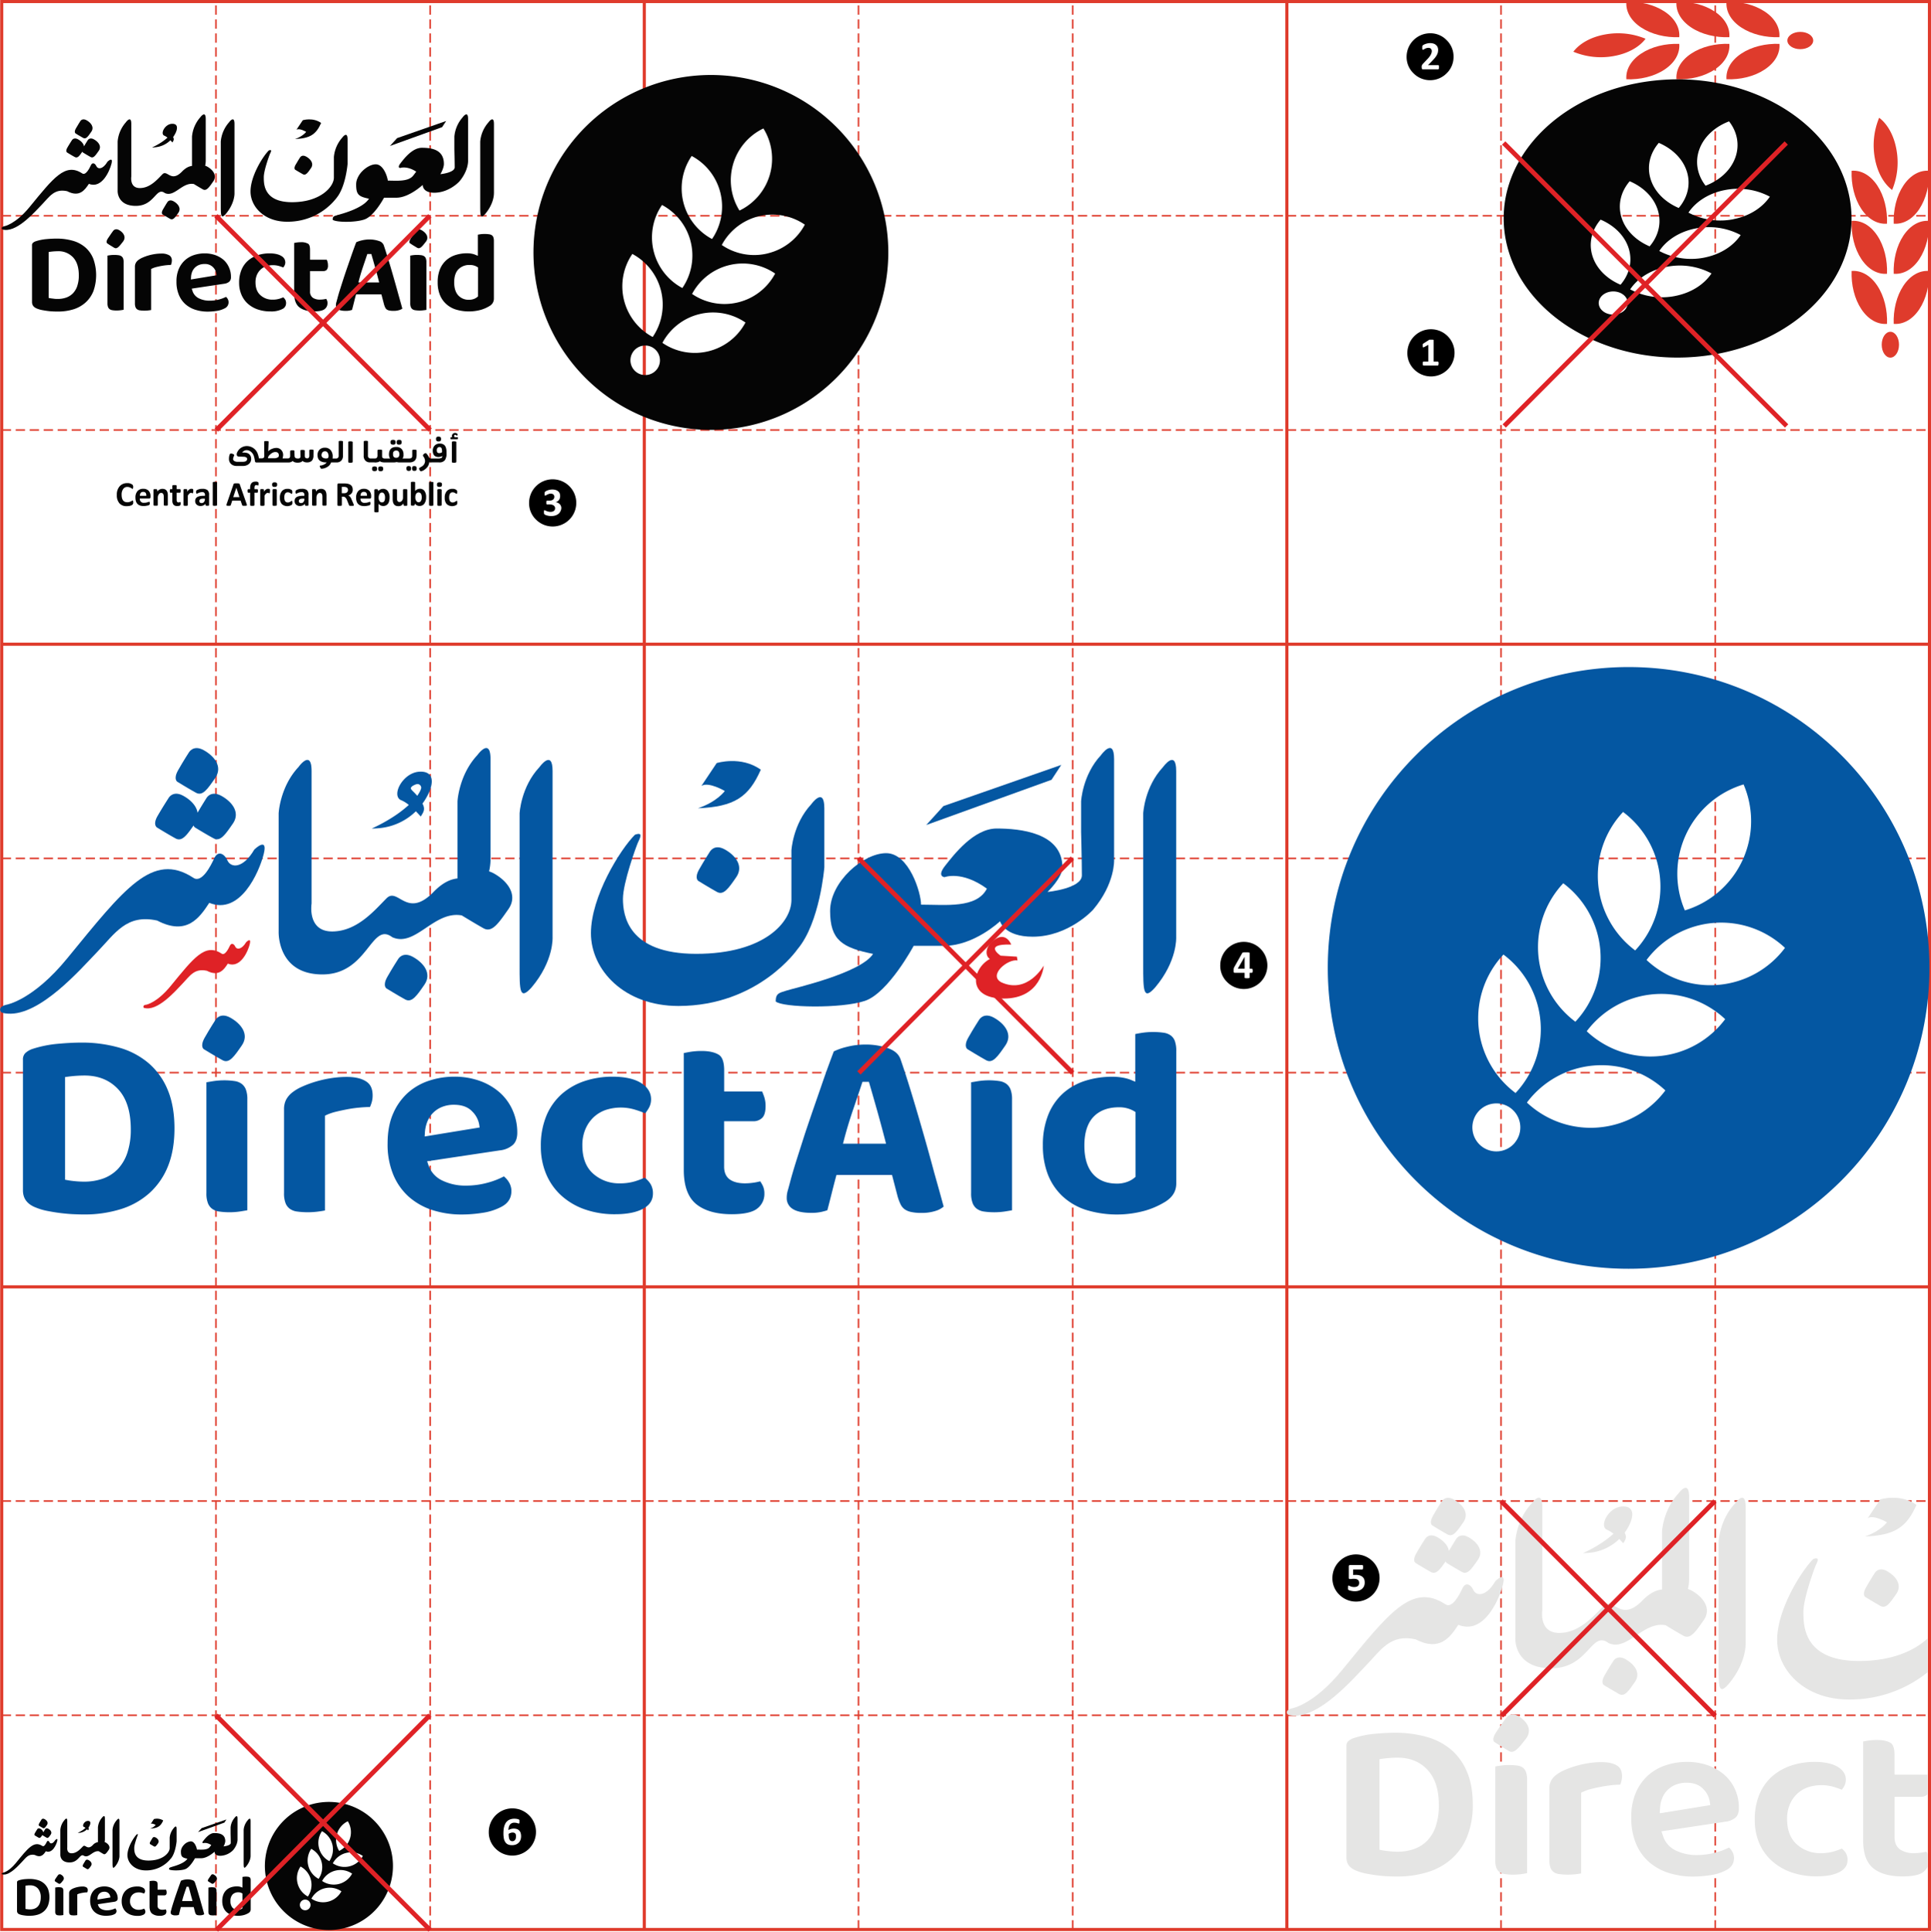 <svg xmlns="http://www.w3.org/2000/svg" viewBox="0 0 1242.59 1242.9"><defs><style>.cls-1,.cls-2,.cls-3,.cls-6{fill:none;}.cls-1,.cls-2{stroke:#df3b2c;}.cls-1,.cls-2,.cls-6{stroke-miterlimit:10;}.cls-1{stroke-dasharray:6 3;}.cls-2{stroke-width:2px;}.cls-4{fill:#e5e5e4;}.cls-5{fill:#050505;}.cls-6{stroke:#df2226;stroke-width:3px;}.cls-7{fill:#df3b2c;}.cls-8{fill:#0457a2;}.cls-9{fill:#df2226;}</style></defs><g id="Layer_2" data-name="Layer 2"><g id="Layer_1-2" data-name="Layer 1"><rect class="cls-1" x="1.11" y="827.99" width="413.49" height="413.49"/><line class="cls-1" x1="1.11" y1="965.82" x2="414.61" y2="965.82"/><line class="cls-1" x1="1.11" y1="1103.65" x2="414.61" y2="1103.65"/><line class="cls-1" x1="276.78" y1="1241.48" x2="276.78" y2="827.99"/><line class="cls-1" x1="138.95" y1="1241.48" x2="138.95" y2="827.99"/><rect class="cls-1" x="414.61" y="827.99" width="413.49" height="413.49"/><line class="cls-1" x1="414.61" y1="965.82" x2="828.1" y2="965.82"/><line class="cls-1" x1="414.61" y1="1103.65" x2="828.1" y2="1103.65"/><line class="cls-1" x1="690.27" y1="1241.48" x2="690.27" y2="827.99"/><line class="cls-1" x1="552.44" y1="1241.48" x2="552.44" y2="827.99"/><rect class="cls-1" x="828.1" y="827.99" width="413.49" height="413.49"/><line class="cls-1" x1="828.1" y1="965.82" x2="1241.59" y2="965.82"/><line class="cls-1" x1="828.1" y1="1103.65" x2="1241.59" y2="1103.65"/><line class="cls-1" x1="1103.76" y1="1241.48" x2="1103.76" y2="827.99"/><line class="cls-1" x1="965.93" y1="1241.48" x2="965.93" y2="827.99"/><rect class="cls-1" x="1.11" y="414.49" width="413.49" height="413.49"/><line class="cls-1" x1="1.11" y1="552.32" x2="414.61" y2="552.32"/><line class="cls-1" x1="1.11" y1="690.16" x2="414.61" y2="690.16"/><line class="cls-1" x1="276.78" y1="827.99" x2="276.78" y2="414.49"/><line class="cls-1" x1="138.95" y1="827.99" x2="138.95" y2="414.49"/><rect class="cls-1" x="828.1" y="414.49" width="413.49" height="413.49"/><line class="cls-1" x1="828.1" y1="552.32" x2="1241.59" y2="552.32"/><line class="cls-1" x1="828.1" y1="690.16" x2="1241.59" y2="690.16"/><line class="cls-1" x1="1103.76" y1="827.99" x2="1103.76" y2="414.49"/><line class="cls-1" x1="965.93" y1="827.99" x2="965.93" y2="414.49"/><rect class="cls-1" x="414.61" y="414.49" width="413.49" height="413.49"/><line class="cls-1" x1="414.61" y1="552.32" x2="828.1" y2="552.32"/><line class="cls-1" x1="414.61" y1="690.16" x2="828.1" y2="690.16"/><line class="cls-1" x1="690.27" y1="827.99" x2="690.27" y2="414.49"/><line class="cls-1" x1="552.44" y1="827.99" x2="552.44" y2="414.49"/><rect class="cls-1" x="1.11" y="1" width="413.49" height="413.49"/><line class="cls-1" x1="1.11" y1="138.83" x2="414.61" y2="138.83"/><line class="cls-1" x1="1.11" y1="276.66" x2="414.61" y2="276.66"/><line class="cls-1" x1="276.78" y1="414.49" x2="276.78" y2="1"/><line class="cls-1" x1="138.95" y1="414.49" x2="138.95" y2="1"/><rect class="cls-1" x="828.1" y="1" width="413.49" height="413.49"/><line class="cls-1" x1="828.1" y1="138.83" x2="1241.59" y2="138.83"/><line class="cls-1" x1="828.1" y1="276.66" x2="1241.59" y2="276.66"/><line class="cls-1" x1="1103.76" y1="414.49" x2="1103.76" y2="1"/><line class="cls-1" x1="965.93" y1="414.49" x2="965.93" y2="1"/><rect class="cls-1" x="414.61" y="1" width="413.49" height="413.49"/><line class="cls-1" x1="414.61" y1="138.83" x2="828.1" y2="138.83"/><line class="cls-1" x1="414.61" y1="276.66" x2="828.1" y2="276.66"/><line class="cls-1" x1="690.27" y1="414.49" x2="690.27" y2="1"/><line class="cls-1" x1="552.44" y1="414.49" x2="552.44" y2="1"/><rect class="cls-2" x="1.11" y="1" width="1240.48" height="1240.48"/><line class="cls-2" x1="1.11" y1="827.99" x2="1241.59" y2="827.99"/><line class="cls-2" x1="1.11" y1="414.49" x2="1241.59" y2="414.49"/><line class="cls-2" x1="828.1" y1="1" x2="828.1" y2="1241.48"/><line class="cls-2" x1="414.61" y1="1" x2="414.61" y2="1241.48"/><path class="cls-3" d="M899.29,1130.92c-1.41,0-2.95,0-4.57.16s-3.2.28-4.72.48l-2.11.28a.33.33,0,0,0-.28.32v57.75a.32.32,0,0,0,.26.31l2.12.39c1.22.23,2.66.42,4.4.57s3.31.24,4.87.24a31.77,31.77,0,0,0,10.53-1.69,22.32,22.32,0,0,0,8.59-5.43,25,25,0,0,0,5.55-9.41l0-.1a41.34,41.34,0,0,0,1.89-13.17c0-9.92-2.43-17.58-7.23-22.78S907.26,1130.92,899.29,1130.92Z"/><path class="cls-3" d="M1096,1151c-2.51-2.64-6.11-4-10.7-4a18,18,0,0,0-7.53,1.48,15.38,15.38,0,0,0-8.36,9,20,20,0,0,0-1.15,5.59l-.21,3.22a.3.3,0,0,0,.1.25.32.32,0,0,0,.21.08h0l30.72-5,1.13-.18a.3.3,0,0,0,.26-.36l-.37-2.4A14.47,14.47,0,0,0,1096,1151Z"/><path class="cls-3" d="M1235.9,1156.12h-16.43a.32.32,0,0,0-.32.32v25.64c0,3.68,1.29,6.4,3.83,8.1a15.62,15.62,0,0,0,8.74,2.17,33.81,33.81,0,0,0,5.2-.42c.95-.15,1.86-.33,2.71-.53.25.4.49.83.72,1.28v-38.19l0,0A5.91,5.91,0,0,1,1235.9,1156.12Z"/><path class="cls-4" d="M911,1005.7s6.33,3.89,9.78,5.77c3.25,1.82,5.77-1.46,9.49-6.83a2.11,2.11,0,0,0,.75,1.06s6.34,3.89,9.83,5.77,6-1.86,10.13-7.77-.47-11.59-6.05-14.65-7.88,1.2-7.88,1.2-2.28,3.56-4.68,7.68c-.57-3.66-3.77-6.86-7.49-8.88-5.56-3.11-7.85,1.2-7.85,1.2s-3,4.57-5.7,9.35S911,1005.7,911,1005.7Z"/><path class="cls-4" d="M921.69,981.51s6.33,3.89,9.79,5.79,6.06-1.86,10.16-7.79-.5-11.58-6.06-14.66-7.86,1.23-7.86,1.23-3,4.54-5.66,9.33S921.69,981.51,921.69,981.51Z"/><path class="cls-4" d="M1123.34,969.53c0-11.84-6.94-2.07-6.94-2.07-9.8,10.44-10.47,24.37-10.47,24.37v80.09c0,13.24,0,18.84,6.27,11.84,11.84-13.94,11.14-26.47,11.14-26.47Z"/><path class="cls-4" d="M998.24,1073.41c24.19,0,25.68-24.67,36.85-16.22,12.23,5.54,22-14.11,36.7-11.5,2.44,1.49,8,4.87,11.47,6.79,4.44,2.46,7.8-2.44,13.11-10.07s-.63-15-7.81-19a15.61,15.61,0,0,0-2.38-1,29.44,29.44,0,0,0,.77-6.2v-53c0-11.87-7-2.1-7-2.1-9.74,10.43-10.44,24.37-10.44,24.37v37.24c-3.5.33-7.92,2.13-13,7.46-13.9,13.9-18.44-3-24.46,3s-15.43,17.49-28.7,17.49-10.86-14.66-10.86-14.66V969.52c0-11.83-6.94-2.07-6.94-2.07-9.77,10.44-10.43,24.38-10.43,24.38v62.29S974.11,1073.41,998.24,1073.41Z"/><path class="cls-4" d="M962.3,1017.32c-6,10.25-12.35,9.71-14.17,5.75s-5.15-5.11-7-1.19-6.63,13.58-11.16,10.26c-21.46-13.87-36.25,5.72-66.46,42.57-18.08,22.1-32,24.47-32,24.47s-4.44.82-3.24,3.43c.46,1,2.51,1.19,3.84,1.29,17.05,1.24,38.45-23.53,47.1-32.48,9.41-9.7,15.44-20.23,31.72-16.64,15.7,8.18,22.36-1.52,27.5-9.34,16.32,6.63,26.26-16,28.67-25.69S962.3,1017.32,962.3,1017.32Z"/><path class="cls-4" d="M1046,1067.56c-5.56-3.11-7.87,1.22-7.87,1.22s-2.95,4.55-5.65,9.33-.38,6.11-.38,6.11,6.33,3.88,9.8,5.79,6.06-1.86,10.16-7.8S1051.54,1070.65,1046,1067.56Z"/><path class="cls-4" d="M1200.33,1027.54s6.33,3.89,9.8,5.79,6.06-1.85,10.15-7.79-.49-11.57-6-14.65-7.87,1.22-7.87,1.22-2.95,4.55-5.65,9.33S1200.33,1027.54,1200.33,1027.54Z"/><path class="cls-4" d="M1196.37,1068.73c-36.28,0-35.88-23.31-35.88-31.77s6.94-27.48,7.85-29.58,3.32-6-1.52-4.26c-7.85,7.85-23.22,32.65-23.22,52s17.5,38.38,46.19,38.38a79.79,79.79,0,0,0,50.56-17.47v-21.75C1231.9,1062.08,1217.41,1068.73,1196.37,1068.73Z"/><path class="cls-4" d="M977.09,1104.23c-5.28-3.11-8,1.23-8,1.23s-3.34,4.54-6.47,9.33-.91,6.1-.91,6.1,6,3.89,9.29,5.79,6.22-1.86,10.84-7.79S982.39,1107.32,977.09,1104.23Z"/><path class="cls-4" d="M934.17,1126.1a41.9,41.9,0,0,0-15.67-8.4,73.36,73.36,0,0,0-20.93-2.8c-3.69,0-8.05.23-13,.67a62.89,62.89,0,0,0-13.37,2.73,9.79,9.79,0,0,0-3.75,2.17,4.11,4.11,0,0,0-1,3v71.76c0,4.1,2.09,6.8,6.58,8.51a32.94,32.94,0,0,0,6.2,1.79c2.31.45,4.68.83,7,1.13s4.54.49,6.77.59,4.1.15,5.86.15a65.92,65.92,0,0,0,20.2-2.94,41.48,41.48,0,0,0,15.35-8.71,39,39,0,0,0,9.84-14.37,54.68,54.68,0,0,0,3.48-20.38c0-8-1.22-15-3.62-20.73A37.79,37.79,0,0,0,934.17,1126.1ZM924,1174.79l0,.1a25,25,0,0,1-5.55,9.41,22.32,22.32,0,0,1-8.59,5.43,31.77,31.77,0,0,1-10.53,1.69c-1.56,0-3.2-.08-4.87-.24s-3.18-.34-4.4-.57l-2.12-.39a.32.32,0,0,1-.26-.31v-57.75a.33.33,0,0,1,.28-.32l2.11-.28c1.52-.2,3.11-.37,4.72-.48s3.16-.16,4.57-.16c8,0,14.47,2.66,19.33,7.92s7.23,12.86,7.23,22.78A41.34,41.34,0,0,1,924,1174.79Z"/><path class="cls-4" d="M981.89,1139.93a6,6,0,0,0-1.9-2.56h0a7.56,7.56,0,0,0-3.29-1.31,40.11,40.11,0,0,0-11.82.09l-2.68.44v60.22a13.6,13.6,0,0,0,.77,5.1,6,6,0,0,0,1.9,2.57,7.55,7.55,0,0,0,3.3,1.31,32.7,32.7,0,0,0,5.42.42,39.79,39.79,0,0,0,6.39-.5l2.69-.45v-60.21A13.83,13.83,0,0,0,981.89,1139.93Zm.46,4.92v0Zm0,60.41v0Z"/><path class="cls-4" d="M1040.9,1136.24l-.11-.07c-2.37-1.57-5.77-2.37-10.1-2.37a55.22,55.22,0,0,0-8.47.66,63.51,63.51,0,0,0-8.25,1.84,59.57,59.57,0,0,0-7.41,2.71,24.69,24.69,0,0,0-5.46,3.24,11.5,11.5,0,0,0-3.05,3.66,10.31,10.31,0,0,0-1,4.8v46.1a13.79,13.79,0,0,0,.77,5.12,6,6,0,0,0,1.9,2.55,7.56,7.56,0,0,0,3.29,1.31,43.61,43.61,0,0,0,12,0c.92-.12,1.75-.25,2.47-.38v-51.76a.31.31,0,0,1,.18-.29l1.42-.65a29.41,29.41,0,0,1,5.34-1.79c2-.48,4-.93,6.21-1.34s4.54-.74,6.87-1c1.72-.16,3.44-.26,5.12-.3a18.3,18.3,0,0,0,.63-1.81,12,12,0,0,0,.51-3.44C1043.79,1139.8,1042.84,1137.58,1040.9,1136.24Z"/><path class="cls-4" d="M1109.83,1142.13a33.21,33.21,0,0,0-10.6-6.21,40.12,40.12,0,0,0-13.85-2.27,43,43,0,0,0-13.26,2.09,32.34,32.34,0,0,0-11.34,6.37,31.81,31.81,0,0,0-8,11.05,39.48,39.48,0,0,0-3.06,16.3,42.51,42.51,0,0,0,3.07,16.84,32.42,32.42,0,0,0,8.31,11.73,35.53,35.53,0,0,0,12.51,7,51,51,0,0,0,15.94,2.4,74.16,74.16,0,0,0,11.11-.9,30.9,30.9,0,0,0,10.17-3.23c3.36-1.76,5-4.33,5-7.86a8.21,8.21,0,0,0-1.26-4.34,10.85,10.85,0,0,0-1.93-2.37,44.8,44.8,0,0,1-8.12,3.11,45.61,45.61,0,0,1-12.69,1.73,29.94,29.94,0,0,1-13.23-2.83,15.65,15.65,0,0,1-8.41-9.3l-.93-2.78a.32.32,0,0,1,0-.27.33.33,0,0,1,.22-.14l1.36-.21,39.48-5.92a12.09,12.09,0,0,0,6.66-2.81c1.36-1.3,2-3.31,2-6a29,29,0,0,0-2.43-11.9A27.55,27.55,0,0,0,1109.83,1142.13Zm-9.61,19.36-1.13.18-30.72,5h0a.32.32,0,0,1-.21-.08.3.3,0,0,1-.1-.25l.21-3.22a20,20,0,0,1,1.15-5.59,15.38,15.38,0,0,1,8.36-9,18,18,0,0,1,7.53-1.48c4.59,0,8.19,1.34,10.7,4a14.47,14.47,0,0,1,4.15,7.7l.37,2.4A.3.3,0,0,1,1100.22,1161.49Z"/><path class="cls-4" d="M1185.21,1189.41c-1.46.61-3,1.19-4.75,1.73a29.24,29.24,0,0,1-8.84,1.21,22.33,22.33,0,0,1-15.19-5.49c-4.28-3.72-6.45-9.26-6.45-16.46a23.59,23.59,0,0,1,1.76-9.4,20.35,20.35,0,0,1,4.71-6.82,19.86,19.86,0,0,1,7-4.21,28.26,28.26,0,0,1,17.08-.09c1.71.53,3.29,1.09,4.71,1.66a17.91,17.91,0,0,0,1.54-2.37,8.52,8.52,0,0,0,1-4.12c0-3.2-1.53-5.78-4.69-7.89-3.5-2.33-8.71-3.51-15.47-3.51a47.44,47.44,0,0,0-14.88,2.32,35.71,35.71,0,0,0-12.19,6.84,31.81,31.81,0,0,0-8.28,11.54,41.85,41.85,0,0,0-3.06,16.64,37.76,37.76,0,0,0,2.84,14.87,32.59,32.59,0,0,0,8,11.36,36.71,36.71,0,0,0,12.47,7.4,48.59,48.59,0,0,0,16.54,2.67c6.53,0,11.65-1,15.21-3.09,3.1-1.79,4.61-4.2,4.61-7.36a8.88,8.88,0,0,0-1.12-4.6A11.83,11.83,0,0,0,1185.21,1189.41Z"/><path class="cls-4" d="M1239.63,1191.4c-.85.2-1.76.38-2.71.53a33.81,33.81,0,0,1-5.2.42,15.62,15.62,0,0,1-8.74-2.17c-2.54-1.7-3.83-4.42-3.83-8.1v-25.64a.32.32,0,0,1,.32-.32h16.43a5.91,5.91,0,0,0,4.41-1.58l0,0v-12.7h-20.88a.32.32,0,0,1-.32-.32v-12.4c0-4-.84-6.63-2.41-7.62-2-1.29-5-1.94-9-1.94a37.59,37.59,0,0,0-6.22.5c-.93.16-1.78.31-2.54.47v63.57c0,8.29,2.11,14.27,6.26,17.77,4.32,3.63,10.7,5.47,19,5.47,6.67,0,11.26-1,13.64-3a9.2,9.2,0,0,0,2.49-3.13v-8.44C1240.12,1192.23,1239.88,1191.8,1239.63,1191.4Z"/><path class="cls-4" d="M1042,990.22c.2.19.36.37.54.55,1.21,1.26,2,2.2,2,2.2,1.71-2.58,2.39-4,.93-6.81.55-.76,1.07-1.52,1.53-2.28,4.69-7.64,5.24-15.1-3.29-14.55s-14.6,12.08-9.88,14.85a16.33,16.33,0,0,1,4.42,2.68,63.49,63.49,0,0,1-8.37,6.37,86.16,86.16,0,0,1-11.18,6.07c1.31,0,2.57-.06,3.79-.18A31.62,31.62,0,0,0,1042,990.22Z"/><path class="cls-4" d="M1200.08,988.62c19.29-.79,26.78-5.9,33.17-20.35-10.47-7.52-23.28-3.5-23.28-3.5l-8.07,12.05c3.78-2.41,12.36,2.68,12.36,2.68S1210.27,985.16,1200.08,988.62Z"/><line class="cls-4" x1="1240.35" y1="1054.25" x2="1240.35" y2="1076"/><path class="cls-5" d="M252.38,1194.34a41.22,41.22,0,0,0-47-34.46h0a41.22,41.22,0,0,0-34.46,47h0a41.23,41.23,0,0,0,47,34.46h0a41.22,41.22,0,0,0,34.46-47Zm-35.58-14.21a13.27,13.27,0,0,1,7-8.29,13.33,13.33,0,0,1-5.56,19.07A13.29,13.29,0,0,1,216.8,1180.13Zm-9.62-1.91a13.32,13.32,0,0,1,4.73,19.29,13.32,13.32,0,0,1-4.73-19.29Zm-6.9,11.37a13.33,13.33,0,0,1,4.73,19.3,13.33,13.33,0,0,1-4.73-19.3Zm-6.9,11.37a13.33,13.33,0,0,1,4.73,19.3,13.35,13.35,0,0,1-4.73-19.3Zm5.93,26.49a3.43,3.43,0,1,1-1.16-4.71A3.43,3.43,0,0,1,199.31,1227.45Zm11.77-3.87a13.27,13.27,0,0,1-10.7-1.95,13.33,13.33,0,0,1,19.29-4.72A13.32,13.32,0,0,1,211.08,1223.58Zm-3.81-13.32a13.34,13.34,0,0,1,19.3-4.72,13.34,13.34,0,0,1-19.3,4.72m17.61-9.42a13.33,13.33,0,0,1-10.71-1.95,13.33,13.33,0,0,1,19.3-4.73A13.3,13.3,0,0,1,224.88,1200.84Z"/><path class="cls-5" d="M138.08,1191.51s-.13,2.55,3.74,2.55a12,12,0,0,0,8.17-3.64c3-3.57,2.85-6.78,2.85-6.78v-13.59c0-3-1.78-.54-1.78-.54a10.9,10.9,0,0,0-2.69,6.25v4.13s.11,4.11.11,5.89-4.65,2.24-4.65,2.24a8.48,8.48,0,0,0,1.14-3.33c0-4.72-4.05-5.27-7.15-5.27s-5.82,3.57-7,5-.07,1.53-.07,1.53,2.09-.82,5.19,1.19c-.41.57-1,1.28-1.06,1.4-1.64,1.9-5.19,1.54-8.17,1.52q0-.24-.09-.51c-.4-1.82-1.7-4.79-3.84-4.79a6.78,6.78,0,0,0-4.38,2.23,7.14,7.14,0,0,0-1.77,2.88,4.55,4.55,0,0,0-.22,1.36c0,3.27.66,4,4.18,4.71-2.13,3.33-9.41,5-10.34,5.36s-1.48.31-1.48,1.47c.86.84,7.16,1,10.33-.08s6.33-7,6.38-7.06h4c4.1,0,8.54-4.17,8.54-4.17"/><path class="cls-5" d="M22.37,1180.94s1.63,1,2.51,1.48,1.48-.37,2.43-1.75a.55.55,0,0,0,.2.27s1.62,1,2.52,1.48,1.54-.47,2.59-2-.12-3-1.55-3.76-2,.31-2,.31-.58.91-1.2,2a3.49,3.49,0,0,0-1.92-2.28c-1.43-.8-2,.31-2,.31s-.76,1.17-1.47,2.4-.08,1.56-.08,1.56"/><path class="cls-5" d="M25.11,1174.74s1.63,1,2.52,1.48,1.55-.47,2.6-2-.13-3-1.55-3.76-2,.31-2,.31-.76,1.17-1.45,2.39-.1,1.57-.1,1.57"/><path class="cls-5" d="M74,1201c3-3.57,2.86-6.79,2.86-6.79v-22.5c0-3-1.78-.53-1.78-.53a10.83,10.83,0,0,0-2.68,6.25v20.54c0,3.39,0,4.83,1.6,3"/><path class="cls-5" d="M54.2,1194.15c3.14,1.42,5.63-3.62,9.41-3,.62.38,2.06,1.25,2.94,1.74,1.14.63,2-.62,3.36-2.58s-.16-3.85-2-4.87a4.15,4.15,0,0,0-.61-.25,7.73,7.73,0,0,0,.2-1.59v-13.59c0-3-1.8-.54-1.8-.54a10.93,10.93,0,0,0-2.68,6.25v9.55a5.41,5.41,0,0,0-3.32,1.91c-3.57,3.57-4.73-.77-6.28.78s-4,4.48-7.35,4.48-2.79-3.76-2.79-3.76v-17.06c0-3-1.78-.54-1.78-.54a11,11,0,0,0-2.68,6.26v16s-.26,5,5.93,5,6.58-6.33,9.45-4.16"/><path class="cls-5" d="M35.53,1183.92c-1.55,2.63-3.17,2.49-3.63,1.48s-1.32-1.31-1.79-.31-1.7,3.49-2.86,2.63c-5.5-3.55-9.29,1.47-17,10.92-4.64,5.67-8.21,6.28-8.21,6.28s-1.14.21-.83.88c.12.25.64.3,1,.33,4.37.32,9.86-6,12.08-8.33,2.41-2.49,4-5.19,8.14-4.27,4,2.1,5.73-.39,7.05-2.4,4.18,1.71,6.73-4.1,7.35-6.58s-1.24-.63-1.24-.63"/><path class="cls-5" d="M53.43,1201.08s1.62,1,2.51,1.49,1.55-.48,2.6-2-.12-3-1.55-3.76-2,.31-2,.31-.75,1.17-1.45,2.39-.09,1.57-.09,1.57"/><path class="cls-5" d="M96.58,1186.54s1.62,1,2.51,1.49,1.55-.48,2.6-2-.12-3-1.55-3.76-2,.32-2,.32-.75,1.16-1.45,2.39-.09,1.56-.09,1.56"/><path class="cls-5" d="M110,1195.78c3-3.58,3.64-11.07,3.64-11.07v-8c0-3-1.78-.55-1.78-.55a11,11,0,0,0-2.68,6.26v6.7c0,2.94-4.31,8-13.6,8s-9.2-6-9.2-8.15,1.78-7,2-7.59.85-1.55-.39-1.09c-2,2-6,8.38-6,13.33s4.48,9.84,11.84,9.84a20.13,20.13,0,0,0,16.11-7.67"/><path class="cls-5" d="M161.24,1194.17v-22.5c0-3-1.79-.53-1.79-.53a10.91,10.91,0,0,0-2.68,6.25v20.54c0,3.39,0,4.83,1.6,3,3-3.57,2.87-6.79,2.87-6.79"/><path class="cls-5" d="M35.39,1210.48s1.53,1,2.38,1.49,1.59-.48,2.78-2,.13-3-1.23-3.76a1.42,1.42,0,0,0-2,.32s-.86,1.16-1.66,2.39-.23,1.56-.23,1.56"/><path class="cls-5" d="M133.92,1210.48s1.54,1,2.38,1.49,1.6-.48,2.78-2,0-3-1.37-3.76-1.9.31-1.9.31-.86,1.17-1.66,2.4-.23,1.56-.23,1.56"/><path class="cls-5" d="M28.32,1211.82a10.72,10.72,0,0,0-4-2.15,18.76,18.76,0,0,0-5.37-.72c-.95,0-2.07.06-3.32.17a16.17,16.17,0,0,0-3.43.7,2.32,2.32,0,0,0-1,.56,1,1,0,0,0-.25.78v18.4a2.2,2.2,0,0,0,1.69,2.18,8.21,8.21,0,0,0,1.59.46c.59.12,1.2.21,1.8.29a17.27,17.27,0,0,0,1.74.15c.56,0,1.05,0,1.5,0a16.88,16.88,0,0,0,5.18-.75,10.64,10.64,0,0,0,3.94-2.24,9.94,9.94,0,0,0,2.52-3.68,15.83,15.83,0,0,0,0-10.55A9.87,9.87,0,0,0,28.32,1211.82Zm-2.62,12.49v0a6.6,6.6,0,0,1-1.42,2.42,5.85,5.85,0,0,1-2.21,1.39,8,8,0,0,1-2.7.43c-.4,0-.82,0-1.25-.06s-.81-.09-1.13-.14l-.54-.1a.08.08,0,0,1-.06-.08v-14.82a.08.08,0,0,1,.07-.08l.54-.07c.39,0,.79-.09,1.21-.12s.81,0,1.17,0a6.45,6.45,0,0,1,5,2,8.35,8.35,0,0,1,1.85,5.84A10.64,10.64,0,0,1,25.7,1224.31Z"/><path class="cls-5" d="M40.07,1214.71h0a1.92,1.92,0,0,0-.85-.33,10,10,0,0,0-3,0l-.69.11V1230a3.47,3.47,0,0,0,.2,1.3,1.55,1.55,0,0,0,.49.66,1.88,1.88,0,0,0,.84.34,8.46,8.46,0,0,0,1.4.11,10.89,10.89,0,0,0,1.64-.13l.68-.12v-15.44a3.34,3.34,0,0,0-.2-1.31A1.57,1.57,0,0,0,40.07,1214.71Z"/><line class="cls-5" x1="40.67" y1="1216.68" x2="40.67" y2="1232.12"/><path class="cls-5" d="M55.69,1214.42l0,0a4.73,4.73,0,0,0-2.59-.6,13.22,13.22,0,0,0-2.17.17,15.94,15.94,0,0,0-2.12.47,14.5,14.5,0,0,0-1.9.69,6.81,6.81,0,0,0-1.4.83,3,3,0,0,0-.78.94,2.67,2.67,0,0,0-.26,1.23V1230a3.57,3.57,0,0,0,.2,1.31,1.5,1.5,0,0,0,.49.65,1.88,1.88,0,0,0,.84.34,11,11,0,0,0,3.09,0l.63-.09v-13.28a.08.08,0,0,1,.05-.07l.36-.17a7.54,7.54,0,0,1,1.37-.46c.5-.12,1-.24,1.59-.34s1.17-.19,1.76-.25c.44,0,.89-.06,1.32-.08.06-.14.11-.3.16-.46a3,3,0,0,0,.13-.88A2,2,0,0,0,55.69,1214.42Z"/><path class="cls-5" d="M73.36,1215.93a8.43,8.43,0,0,0-2.71-1.59,10.25,10.25,0,0,0-3.55-.58,11.3,11.3,0,0,0-3.41.53,8.39,8.39,0,0,0-2.9,1.64,8.14,8.14,0,0,0-2,2.83,10.12,10.12,0,0,0-.79,4.18,11,11,0,0,0,.79,4.32,8.42,8.42,0,0,0,2.13,3,9.27,9.27,0,0,0,3.21,1.8,13.34,13.34,0,0,0,4.09.61,19.6,19.6,0,0,0,2.85-.23,7.92,7.92,0,0,0,2.61-.83,2.14,2.14,0,0,0,1.28-2,2.09,2.09,0,0,0-.33-1.12,2.67,2.67,0,0,0-.49-.6,11.77,11.77,0,0,1-2.08.79,11.57,11.57,0,0,1-3.26.45,7.71,7.71,0,0,1-3.39-.73A4,4,0,0,1,63.2,1226l-.24-.72a.13.13,0,0,1,0-.06.05.05,0,0,1,.06,0l.35-.06,10.12-1.51a3.11,3.11,0,0,0,1.71-.73,2,2,0,0,0,.53-1.53,7.3,7.3,0,0,0-.63-3A7,7,0,0,0,73.36,1215.93Zm-2.46,5-.29,0-7.88,1.3h0l0,0a.11.11,0,0,1,0-.07l0-.82a5.14,5.14,0,0,1,.3-1.44,4.05,4.05,0,0,1,.78-1.33,4.23,4.23,0,0,1,1.36-1,4.65,4.65,0,0,1,1.93-.38,3.67,3.67,0,0,1,2.75,1,3.73,3.73,0,0,1,1.06,2l.1.62A.08.08,0,0,1,70.9,1220.9Z"/><path class="cls-5" d="M92.7,1228.06c-.38.15-.79.3-1.22.44a7.33,7.33,0,0,1-2.27.31,5.68,5.68,0,0,1-3.89-1.41,5.3,5.3,0,0,1-1.66-4.22,6.06,6.06,0,0,1,.45-2.41,5.41,5.41,0,0,1,1.21-1.75,5.33,5.33,0,0,1,1.79-1.08,7.27,7.27,0,0,1,4.38,0c.43.14.84.28,1.2.43a4.28,4.28,0,0,0,.4-.61,2.17,2.17,0,0,0,.27-1.06,2.35,2.35,0,0,0-1.21-2,7.16,7.16,0,0,0-4-.9,12.32,12.32,0,0,0-3.82.59,9.1,9.1,0,0,0-3.13,1.76,8.15,8.15,0,0,0-2.12,3,10.69,10.69,0,0,0-.79,4.26,9.78,9.78,0,0,0,.73,3.82,8.26,8.26,0,0,0,2,2.91,9.35,9.35,0,0,0,3.2,1.9,12.53,12.53,0,0,0,4.24.68,7.89,7.89,0,0,0,3.9-.79,2.09,2.09,0,0,0,1.18-1.89,2.2,2.2,0,0,0-.29-1.18A2.81,2.81,0,0,0,92.7,1228.06Z"/><path class="cls-5" d="M101.48,1219.52h4.22a1.48,1.48,0,0,0,1.13-.41,2.07,2.07,0,0,0,.4-1.48,3.84,3.84,0,0,0-.18-1.21c-.07-.21-.14-.4-.21-.58h-5.36a.08.08,0,0,1-.08-.08v-3.18c0-1-.21-1.7-.62-1.95a4.34,4.34,0,0,0-2.3-.5,9.18,9.18,0,0,0-1.6.13l-.65.12v16.3c0,2.13.54,3.66,1.61,4.56a7.41,7.41,0,0,0,4.86,1.4,5.66,5.66,0,0,0,3.5-.78,2.33,2.33,0,0,0,.88-1.9,2.11,2.11,0,0,0-.19-1,4.34,4.34,0,0,0-.23-.43c-.22,0-.46.1-.7.13a8.94,8.94,0,0,1-1.33.11,4,4,0,0,1-2.25-.56,2.31,2.31,0,0,1-1-2.07v-6.58A.09.09,0,0,1,101.48,1219.52Z"/><path class="cls-5" d="M128.55,1221.43c-.57-2-1.12-3.86-1.65-5.6s-1.08-3.45-1.53-4.74a2.3,2.3,0,0,0-1.51-1.34,9.16,9.16,0,0,0-3.23-.52,10.22,10.22,0,0,0-2.56.33,9.59,9.59,0,0,0-1.64.56c-.17.44-.39,1-.67,1.79-.34.93-.71,2-1.08,3l-1.26,3.64c-.44,1.26-.86,2.52-1.26,3.75s-.77,2.4-1.08,3.4-.57,1.88-.76,2.61q-.19.77-.36,1.32a3.63,3.63,0,0,0-.13.91,1.51,1.51,0,0,0,.65,1.31,4.6,4.6,0,0,0,2.55.54,6.13,6.13,0,0,0,1.32-.12,7.25,7.25,0,0,0,.74-.19c.19-.72.36-1.4.53-2.06s.38-1.54.63-2.46l.12-.46a.08.08,0,0,1,.08-.06h8.13a.08.08,0,0,1,.08.06l.83,3.21a6.86,6.86,0,0,0,.4,1,1.63,1.63,0,0,0,.45.57,2.29,2.29,0,0,0,.8.34,6.24,6.24,0,0,0,1.42.13,6,6,0,0,0,2-.29,3.29,3.29,0,0,0,.86-.44c-.39-1.42-.82-3-1.27-4.57C129.62,1225.19,129.07,1223.27,128.55,1221.43Zm-4.68,1.75a.08.08,0,0,1-.06,0h-6.56a.08.08,0,0,1-.06,0,.08.08,0,0,1,0-.07l.22-.82c.37-1.4.79-2.8,1.26-4.16.4-1.19.77-2.29,1.1-3.29l.28-.82a.08.08,0,0,1,.08-.06h1.18a.09.09,0,0,1,.08.06l.14.48c.31,1.08.67,2.31,1,3.65s.73,2.63,1.13,4.17l.21.79A.08.08,0,0,1,123.87,1223.18Z"/><path class="cls-5" d="M138.58,1214.71h0l0,0a1.86,1.86,0,0,0-.8-.3,10,10,0,0,0-3,0l-.69.11V1230a3.47,3.47,0,0,0,.2,1.3,1.53,1.53,0,0,0,.48.66,1.93,1.93,0,0,0,.85.34,10,10,0,0,0,3,0h.08l.61-.11v-15.44a3.57,3.57,0,0,0-.2-1.31A1.47,1.47,0,0,0,138.58,1214.71Z"/><path class="cls-5" d="M160.59,1207.89h0a2,2,0,0,0-.84-.33,10.34,10.34,0,0,0-3.09,0l-.67.12v6.77a.07.07,0,0,1,0,.06.08.08,0,0,1-.08,0l-.88-.37a5.86,5.86,0,0,0-1.07-.29,8.13,8.13,0,0,0-1.41-.12,12.31,12.31,0,0,0-3.81.57,8.37,8.37,0,0,0-3,1.73,7.93,7.93,0,0,0-2,2.92,11.24,11.24,0,0,0-.73,4.23,11,11,0,0,0,.68,4,8.12,8.12,0,0,0,1.94,2.94,8.66,8.66,0,0,0,3.16,1.88,14.61,14.61,0,0,0,8.31.13,11.48,11.48,0,0,0,2.79-1.23,2.69,2.69,0,0,0,1.41-2.37v-18.68a3.68,3.68,0,0,0-.19-1.33A1.4,1.4,0,0,0,160.59,1207.89ZM156,1227.72a.09.09,0,0,1,0,.06l-.21.19a3.88,3.88,0,0,1-1.1.62,4.43,4.43,0,0,1-1.53.26,4.57,4.57,0,0,1-3.64-1.5,6.23,6.23,0,0,1-1.24-4.17,5.89,5.89,0,0,1,1.33-4.18,5,5,0,0,1,3.79-1.45,4.31,4.31,0,0,1,2.27.58l.32.19a.08.08,0,0,1,0,.07Z"/><line class="cls-5" x1="40.67" y1="1216.63" x2="40.67" y2="1232.07"/><path class="cls-5" d="M56.42,1171.62c-2.19.14-3.75,3.09-2.54,3.8a4.23,4.23,0,0,1,1.14.69,16.94,16.94,0,0,1-2.15,1.64A21.88,21.88,0,0,1,50,1179.3c.34,0,.66,0,1,0a8.13,8.13,0,0,0,5-2.29l.14.15c.31.32.52.56.52.56.44-.66.61-1,.24-1.75.14-.19.27-.39.39-.58C58.46,1173.39,58.6,1171.48,56.42,1171.62Z"/><polygon class="cls-5" points="145.69 1170.69 129.73 1176.27 127.41 1178.83 144.37 1172.71 145.69 1170.69"/><path class="cls-5" d="M96.51,1176.56c4.95-.2,6.87-1.51,8.51-5.22a7.37,7.37,0,0,0-6-.89L97,1173.54c1-.62,3.17.68,3.17.68A7.51,7.51,0,0,1,96.51,1176.56Z"/><path class="cls-5" d="M570.29,145A114.17,114.17,0,0,0,440.06,49.58h0a114.18,114.18,0,0,0-95.45,130.23h0a114.17,114.17,0,0,0,130.23,95.45h0A114.17,114.17,0,0,0,570.29,145Zm-98.55-39.35a36.8,36.8,0,0,1,19.5-23,36.93,36.93,0,0,1-15.39,52.83A36.82,36.82,0,0,1,471.74,105.68Zm-26.64-5.3a36.92,36.92,0,0,1,13.09,53.44,36.92,36.92,0,0,1-13.09-53.44ZM426,131.88a36.92,36.92,0,0,1,13.08,53.44A36.93,36.93,0,0,1,426,131.88Zm-19.11,31.5A36.94,36.94,0,0,1,420,216.82a36.92,36.92,0,0,1-13.09-53.44Zm16.41,73.37a9.5,9.5,0,1,1-3.2-13.06A9.52,9.52,0,0,1,423.3,236.75ZM455.9,226a36.85,36.85,0,0,1-29.65-5.4,36.93,36.93,0,0,1,53.45-13.09A36.85,36.85,0,0,1,455.9,226ZM475,194.53a36.84,36.84,0,0,1-29.65-5.4A36.92,36.92,0,0,1,498.8,176,36.83,36.83,0,0,1,475,194.53Zm19.1-31.5a36.83,36.83,0,0,1-29.64-5.4,36.92,36.92,0,0,1,53.44-13.09A36.83,36.83,0,0,1,494.11,163Z"/><path class="cls-5" d="M272,119s-.26,5,7.4,5c9.65,0,16.16-7.21,16.16-7.21,6-7.07,5.64-13.42,5.64-13.42V76.57c0-6-3.52-1.07-3.52-1.07a21.56,21.56,0,0,0-5.31,12.37V96s.2,8.12.2,11.64-9.19,4.43-9.19,4.43,2.25-3.81,2.25-6.57c0-9.34-8-10.42-14.15-10.42s-11.5,7-13.8,10-.14,3-.14,3,4.13-1.62,10.28,2.35c-.82,1.13-1.89,2.53-2.1,2.77-3.24,3.75-10.28,3.05-16.16,3,0-.31-.11-.64-.19-1-.78-3.59-3.35-9.48-7.58-9.48-2.73,0-6.1,1.79-8.67,4.42a14.39,14.39,0,0,0-3.52,5.69,9.69,9.69,0,0,0-.43,2.7c0,6.48,1.32,7.92,8.27,9.31-4.2,6.58-18.61,10-20.45,10.6s-2.93.62-2.93,2.92c1.71,1.66,14.16,2,20.45-.16s12.52-13.82,12.6-14h8c8.1,0,16.89-8.24,16.89-8.24"/><path class="cls-5" d="M43.16,98.11s3.21,2,5,2.93,2.93-.74,4.82-3.47a1,1,0,0,0,.38.54s3.22,2,5,2.93,3-.94,5.13-3.94-.24-5.88-3.07-7.44-4,.61-4,.61-1.16,1.81-2.38,3.9c-.29-1.86-1.91-3.48-3.8-4.51-2.82-1.58-4,.61-4,.61S44.71,92.59,43.33,95s-.17,3.09-.17,3.09"/><path class="cls-5" d="M48.59,85.84s3.21,2,5,2.94,3.07-1,5.15-4-.25-5.87-3.07-7.43-4,.62-4,.62-1.5,2.31-2.87,4.73-.19,3.1-.19,3.1"/><path class="cls-5" d="M145.24,137.71c6-7.07,5.65-13.43,5.65-13.43V79.76c0-6-3.52-1.05-3.52-1.05a21.48,21.48,0,0,0-5.31,12.37v40.63c0,6.71,0,9.55,3.18,6"/><path class="cls-5" d="M106.12,124.23c6.2,2.81,11.14-7.16,18.62-5.83,1.23.75,4.07,2.47,5.82,3.44,2.25,1.25,3.95-1.23,6.65-5.11s-.33-7.61-4-9.62a7.17,7.17,0,0,0-1.2-.5,15,15,0,0,0,.38-3.15V76.58c0-6-3.55-1.07-3.55-1.07a21.61,21.61,0,0,0-5.29,12.37v18.89c-1.78.17-4,1.08-6.58,3.78-7,7.06-9.35-1.53-12.41,1.53S96.76,121,90,121s-5.51-7.44-5.51-7.44V79.76c0-6-3.52-1.05-3.52-1.05a21.52,21.52,0,0,0-5.29,12.36v31.6s-.53,9.79,11.71,9.79,13-12.52,18.7-8.23"/><path class="cls-5" d="M69.19,104c-3.06,5.2-6.26,4.92-7.19,2.91s-2.61-2.59-3.52-.6-3.37,6.89-5.67,5.2c-10.88-7-18.38,2.91-33.71,21.6C9.93,144.33,2.86,145.53,2.86,145.53s-2.25.42-1.64,1.75c.23.5,1.27.6,2,.65,8.65.63,19.5-11.94,23.89-16.48,4.77-4.92,7.83-10.26,16.09-8.44,8,4.15,11.35-.77,14-4.74,8.28,3.36,13.33-8.12,14.55-13S69.19,104,69.19,104"/><path class="cls-5" d="M104.59,137.94s3.21,2,5,2.94,3.08-.94,5.16-3.95-.26-5.87-3.08-7.44-4,.62-4,.62-1.5,2.31-2.87,4.74-.19,3.09-.19,3.09"/><path class="cls-5" d="M189.94,109.19s3.22,2,5,2.94,3.08-.94,5.16-3.95-.26-5.87-3.08-7.44-4,.62-4,.62-1.49,2.31-2.87,4.74-.19,3.09-.19,3.09"/><path class="cls-5" d="M216.46,127.46c6-7.08,7.19-21.9,7.19-21.9V89.73c0-6-3.51-1.08-3.51-1.08a21.71,21.71,0,0,0-5.3,12.38v13.25c0,5.82-8.54,15.81-26.91,15.81s-18.2-11.83-18.2-16.12,3.52-13.94,4-15,1.69-3.07-.77-2.16c-4,4-11.77,16.57-11.77,26.37s8.87,19.47,23.43,19.47a39.8,39.8,0,0,0,31.86-15.18"/><path class="cls-5" d="M317.85,124.28V79.76c0-6-3.53-1.05-3.53-1.05A21.51,21.51,0,0,0,309,91.08v40.63c0,6.71,0,9.55,3.17,6,6-7.07,5.66-13.43,5.66-13.43"/><path class="cls-5" d="M68.91,156.55s3,2,4.71,2.94,3.16-1,5.5-4,.26-5.87-2.42-7.43-4,.62-4,.62-1.7,2.3-3.28,4.73-.46,3.1-.46,3.1"/><path class="cls-5" d="M263.81,156.54s3,2,4.72,2.94,3.15-.94,5.5-3.95,0-5.87-2.72-7.44-3.75.62-3.75.62-1.7,2.31-3.29,4.74-.46,3.09-.46,3.09"/><path class="cls-5" d="M54.92,159.19a21.19,21.19,0,0,0-8-4.26,37.34,37.34,0,0,0-10.62-1.42c-1.87,0-4.08.11-6.57.34A31.23,31.23,0,0,0,23,155.23a4.92,4.92,0,0,0-1.9,1.11,2.06,2.06,0,0,0-.49,1.54v36.4c0,2.08,1.06,3.45,3.33,4.32a17.51,17.51,0,0,0,3.15.91c1.17.22,2.37.41,3.57.57s2.31.25,3.44.3,2.08.07,3,.07A33.43,33.43,0,0,0,47.32,199a21,21,0,0,0,7.79-4.42,19.68,19.68,0,0,0,5-7.28A31.12,31.12,0,0,0,60,166.4,19.18,19.18,0,0,0,54.92,159.19Zm-5.18,24.7,0,.05a12.5,12.5,0,0,1-2.81,4.77,11.31,11.31,0,0,1-4.36,2.76,16,16,0,0,1-5.34.86c-.79,0-1.62,0-2.47-.12s-1.61-.18-2.23-.29l-1.08-.2a.17.17,0,0,1-.13-.16v-29.3a.16.16,0,0,1,.14-.16l1.07-.14c.77-.1,1.58-.19,2.4-.24s1.6-.09,2.32-.09a12.78,12.78,0,0,1,9.8,4c2.44,2.64,3.67,6.53,3.67,11.56A20.8,20.8,0,0,1,49.74,183.89Z"/><path class="cls-5" d="M78.16,164.91h0a3.79,3.79,0,0,0-1.66-.67,20.5,20.5,0,0,0-6,0l-1.36.22v30.55a6.91,6.91,0,0,0,.39,2.59,3.12,3.12,0,0,0,1,1.3,3.88,3.88,0,0,0,1.68.67,16.28,16.28,0,0,0,2.75.21,21.07,21.07,0,0,0,3.24-.25l1.36-.23V168.8a7,7,0,0,0-.39-2.6A3,3,0,0,0,78.16,164.91Z"/><line class="cls-5" x1="79.36" y1="168.8" x2="79.36" y2="199.35"/><path class="cls-5" d="M109.07,164.34l-.06,0a9.25,9.25,0,0,0-5.12-1.2,28.4,28.4,0,0,0-4.3.33,32.76,32.76,0,0,0-4.19.93,31.34,31.34,0,0,0-3.75,1.38,12.75,12.75,0,0,0-2.78,1.64,5.85,5.85,0,0,0-1.54,1.86,5.23,5.23,0,0,0-.51,2.43v23.39a7,7,0,0,0,.39,2.6,3.06,3.06,0,0,0,1,1.29,3.88,3.88,0,0,0,1.68.67,22.22,22.22,0,0,0,6.1,0c.47-.06.88-.13,1.25-.19V173.15a.14.14,0,0,1,.09-.14l.72-.33a15,15,0,0,1,2.71-.91c1-.24,2-.47,3.15-.68s2.3-.38,3.49-.49c.87-.07,1.74-.13,2.59-.15a7.63,7.63,0,0,0,.32-.92,6.11,6.11,0,0,0,.26-1.74A3.85,3.85,0,0,0,109.07,164.34Z"/><path class="cls-5" d="M144,167.32a17,17,0,0,0-5.37-3.15,20.57,20.57,0,0,0-7-1.15,22,22,0,0,0-6.73,1.06,16.46,16.46,0,0,0-5.75,3.23,16.28,16.28,0,0,0-4.05,5.61,20,20,0,0,0-1.55,8.27,21.45,21.45,0,0,0,1.56,8.54,16.42,16.42,0,0,0,4.21,6,18.14,18.14,0,0,0,6.35,3.56,26,26,0,0,0,8.09,1.21,38.1,38.1,0,0,0,5.63-.45,15.87,15.87,0,0,0,5.16-1.64,4.22,4.22,0,0,0,2.53-4,4.13,4.13,0,0,0-.64-2.2,5.31,5.31,0,0,0-1-1.2,24,24,0,0,1-4.13,1.58,23.23,23.23,0,0,1-6.43.87,15.28,15.28,0,0,1-6.72-1.43,7.93,7.93,0,0,1-4.26-4.72l-.47-1.41a.17.17,0,0,1,0-.14.19.19,0,0,1,.11-.07l.69-.11,20-3a6.14,6.14,0,0,0,3.38-1.43,4,4,0,0,0,1-3,14.58,14.58,0,0,0-1.23-6A14,14,0,0,0,144,167.32Zm-4.87,9.83-.57.09L123,179.79h0a.15.15,0,0,1-.11,0,.13.13,0,0,1-.05-.13l.1-1.63a10.2,10.2,0,0,1,.59-2.83,7.79,7.79,0,0,1,4.24-4.59,9.07,9.07,0,0,1,3.82-.75,7.17,7.17,0,0,1,5.43,2,7.26,7.26,0,0,1,2.1,3.9l.19,1.22A.17.17,0,0,1,139.16,177.15Z"/><path class="cls-5" d="M182.27,191.31c-.73.31-1.55.6-2.41.88a14.93,14.93,0,0,1-4.48.61,11.33,11.33,0,0,1-7.71-2.79c-2.17-1.88-3.27-4.69-3.27-8.35a12,12,0,0,1,.89-4.77,10.4,10.4,0,0,1,2.4-3.46,10.07,10.07,0,0,1,3.52-2.13,14.4,14.4,0,0,1,8.67-.05c.86.27,1.67.56,2.39.85a9.53,9.53,0,0,0,.78-1.2,4.37,4.37,0,0,0,.53-2.1,4.66,4.66,0,0,0-2.38-4c-1.78-1.18-4.42-1.78-7.85-1.78a24.11,24.11,0,0,0-7.55,1.18,17.88,17.88,0,0,0-6.18,3.47,16,16,0,0,0-4.2,5.85,21.22,21.22,0,0,0-1.56,8.44,19.14,19.14,0,0,0,1.45,7.55,16.33,16.33,0,0,0,4,5.76,18.67,18.67,0,0,0,6.32,3.75,24.67,24.67,0,0,0,8.4,1.36,15.68,15.68,0,0,0,7.71-1.57,4.11,4.11,0,0,0,2.34-3.74,4.47,4.47,0,0,0-.57-2.33A6,6,0,0,0,182.27,191.31Z"/><path class="cls-5" d="M199.65,174.42H208a3,3,0,0,0,2.24-.8,4.18,4.18,0,0,0,.8-3,7.54,7.54,0,0,0-.36-2.39c-.14-.41-.28-.79-.42-1.13h-10.6a.16.16,0,0,1-.16-.16V160.7c0-2-.42-3.36-1.22-3.87a8.66,8.66,0,0,0-4.56-1,18.91,18.91,0,0,0-3.16.25l-1.29.24v32.25c0,4.2,1.07,7.24,3.18,9s5.43,2.78,9.62,2.78c3.39,0,5.72-.52,6.93-1.55a4.63,4.63,0,0,0,1.73-3.76,4.41,4.41,0,0,0-.36-1.9,8.57,8.57,0,0,0-.48-.85c-.43.1-.89.19-1.37.27a17.46,17.46,0,0,1-2.64.21,8,8,0,0,1-4.44-1.1,4.6,4.6,0,0,1-1.94-4.11v-13A.16.16,0,0,1,199.65,174.42Z"/><path class="cls-5" d="M253.19,178.2c-1.12-3.9-2.22-7.63-3.27-11.08-1.11-3.66-2.13-6.82-3-9.38a4.6,4.6,0,0,0-3-2.65,18.22,18.22,0,0,0-6.39-1,20.31,20.31,0,0,0-5.06.66,17.38,17.38,0,0,0-3.25,1.12c-.34.87-.77,2-1.33,3.55-.68,1.84-1.39,3.86-2.13,6l-2.5,7.22c-.86,2.47-1.7,5-2.48,7.41s-1.52,4.74-2.15,6.73-1.12,3.71-1.49,5.16c-.27,1-.51,1.87-.72,2.6a6.73,6.73,0,0,0-.25,1.8,2.94,2.94,0,0,0,1.29,2.59c1,.72,2.71,1.09,5,1.09a12.18,12.18,0,0,0,2.62-.24,14.57,14.57,0,0,0,1.45-.39c.38-1.43.72-2.77,1.05-4.08s.76-3.05,1.25-4.86l.25-.92a.15.15,0,0,1,.15-.11h16.07a.15.15,0,0,1,.16.12l1.66,6.35a12.16,12.16,0,0,0,.79,2.06,3.05,3.05,0,0,0,.89,1.12,4.26,4.26,0,0,0,1.56.68,12.41,12.41,0,0,0,2.82.27,11.91,11.91,0,0,0,4-.59,6.21,6.21,0,0,0,1.71-.87c-.77-2.81-1.62-5.85-2.51-9C255.3,185.63,254.23,181.83,253.19,178.2Zm-9.25,3.47a.16.16,0,0,1-.13.06h-13a.16.16,0,0,1-.13-.06.17.17,0,0,1,0-.14l.43-1.63c.73-2.77,1.57-5.55,2.48-8.24.8-2.35,1.53-4.52,2.19-6.49l.55-1.63a.16.16,0,0,1,.15-.11h2.34a.16.16,0,0,1,.16.11l.27,1c.63,2.13,1.32,4.56,2.07,7.22.68,2.42,1.44,5.2,2.23,8.26l.41,1.56A.17.17,0,0,1,243.94,181.67Z"/><path class="cls-5" d="M273,164.91h0l-.1-.07a4,4,0,0,0-1.57-.6,20.08,20.08,0,0,0-6,0l-1.36.23v30.55a6.84,6.84,0,0,0,.39,2.59,3,3,0,0,0,1,1.3,3.84,3.84,0,0,0,1.67.67,20.15,20.15,0,0,0,6,0l.15,0,1.2-.2V168.8a7,7,0,0,0-.39-2.6A3,3,0,0,0,273,164.91Z"/><path class="cls-5" d="M316.57,151.42h0a3.69,3.69,0,0,0-1.66-.66,20.62,20.62,0,0,0-6.12,0l-1.31.23v13.39a.16.16,0,0,1-.08.13.16.16,0,0,1-.15,0l-1.73-.73a11.43,11.43,0,0,0-2.12-.57,15.05,15.05,0,0,0-2.78-.25,24.23,24.23,0,0,0-7.55,1.14,16.42,16.42,0,0,0-6,3.41,15.87,15.87,0,0,0-4,5.77,22.14,22.14,0,0,0-1.45,8.39,21.44,21.44,0,0,0,1.35,7.86,15.93,15.93,0,0,0,3.85,5.81,17,17,0,0,0,6.25,3.73,29.07,29.07,0,0,0,16.44.26,22.44,22.44,0,0,0,5.5-2.45,5.32,5.32,0,0,0,2.8-4.67v-37a7.72,7.72,0,0,0-.37-2.64A2.8,2.8,0,0,0,316.57,151.42Zm-9,39.22a.18.18,0,0,1-.05.12l-.43.37a7.06,7.06,0,0,1-2.18,1.23,8.54,8.54,0,0,1-3,.51,9,9,0,0,1-7.2-3c-1.63-1.9-2.46-4.67-2.46-8.24s.89-6.41,2.64-8.28a9.8,9.8,0,0,1,7.49-2.86,8.62,8.62,0,0,1,4.5,1.14l.64.39a.17.17,0,0,1,.07.14Z"/><line class="cls-5" x1="79.36" y1="168.7" x2="79.36" y2="199.25"/><path class="cls-5" d="M110.51,79.66c-4.34.29-7.41,6.13-5,7.53a8.66,8.66,0,0,1,2.25,1.36,32.2,32.2,0,0,1-4.25,3.23,44.67,44.67,0,0,1-5.67,3.09c.66,0,1.3,0,1.92-.1a16,16,0,0,0,9.88-4.51c.1.1.19.18.28.28.61.64,1,1.12,1,1.12.86-1.32,1.21-2,.47-3.46.28-.39.54-.77.78-1.16C114.55,83.17,114.83,79.38,110.51,79.66Z"/><polygon class="cls-5" points="287.09 77.84 255.53 88.86 250.93 93.92 284.48 81.82 287.09 77.84"/><path class="cls-5" d="M189.82,89.45c9.78-.4,13.58-3,16.82-10.33-5.31-3.81-11.81-1.77-11.81-1.77l-4.09,6.11c1.92-1.22,6.27,1.36,6.27,1.36S195,87.69,189.82,89.45Z"/><path class="cls-5" d="M201.75,289.7c0-.3-.42-.45-1.28-.45h-.31c-.75,0-1.13.18-1.13.53v3.56a1.72,1.72,0,0,1-.38,1.16,1.14,1.14,0,0,1-.87.41c-1.11,0-1.67-.51-1.67-1.51v-3.5c0-.27-.53-.41-1.44-.41s-1.38.12-1.4.35l.06,3.87a1.47,1.47,0,0,1-.37,1,2.21,2.21,0,0,1-1.32.29c-1.3,0-2-.5-2.1-1.48l-.08-2.39v-1c0-.28-.45-.43-1.34-.43s-1.43.21-1.43.61v2.67a1.24,1.24,0,0,1,0,.3c0,1.1-.47,1.65-1.39,1.65h-3.48l0-.08a8.49,8.49,0,0,0,.37-2,4.79,4.79,0,0,0-1.08-3.16,4.18,4.18,0,0,0-3.16-1.5h-.24a7.21,7.21,0,0,0-2.74.62,5.89,5.89,0,0,0-2.36,1.59l.24-6.26c0-.23-.47-.35-1.42-.35h-.25c-.81,0-1.21.13-1.21.37l.06,9.39c0,.9-.57,1.36-1.71,1.36H166.6a14.87,14.87,0,0,0-.93-3.34A7.44,7.44,0,0,0,159,287a6.82,6.82,0,0,0-6.36,4,3,3,0,0,0-.34,1.61,1.2,1.2,0,0,0,.94,1.07,6.59,6.59,0,0,0,1.48.11l2.16.1a2.87,2.87,0,0,1,1.5.37,1.12,1.12,0,0,1,.64,1c0,1.24-1,1.87-2.87,1.87h-3.42a3.7,3.7,0,0,1-1.85-.46,1.61,1.61,0,0,1-.92-1.41,9.1,9.1,0,0,1,.73-2.27c.12-.37-.24-.71-1.06-1s-1.46-.27-1.76.24a7.88,7.88,0,0,0-.54,3.07,4.3,4.3,0,0,0,2.82,4.13,5.09,5.09,0,0,0,2.18.37h4.09a5.87,5.87,0,0,0,3.38-1,4.12,4.12,0,0,0,1.81-3.63A4,4,0,0,0,161,293a3.5,3.5,0,0,0-2.21-1.6,10,10,0,0,0-1.58-.23l-1.41,0a3.45,3.45,0,0,1,1.3-1.11,3.26,3.26,0,0,1,1.51-.43,4.47,4.47,0,0,1,2.88,1.05,5.73,5.73,0,0,1,1.91,3c.13.44.25.93.36,1.45s.21,1.05.29,1.6a.86.86,0,0,0,.94.82h20.5a4,4,0,0,0,2.93-1c.1.33.47.6,1.1.82a5.77,5.77,0,0,0,1.92.31c1.63,0,2.68-.37,3.17-1.11a4.64,4.64,0,0,0,2.88.95h.31a4.29,4.29,0,0,0,2.84-1.05,4.87,4.87,0,0,0,1.07-3.19Zm-22.31,3.21a3.5,3.5,0,0,1-.19.9l-.14.27a4.54,4.54,0,0,1-3,.75h-3.49c-.13,0-.2-.07-.2-.19a3.27,3.27,0,0,1,1.18-2,6.27,6.27,0,0,1,2.33-1.58,3.58,3.58,0,0,1,1.15-.21h.23a2.13,2.13,0,0,1,1.49.5,1.84,1.84,0,0,1,.59,1.44Z"/><path class="cls-5" d="M220.68,293.18v-9.06c0-.31-.5-.47-1.43-.47s-1.32.16-1.32.47v9.08a1.63,1.63,0,0,1-1.8,1.81H214a11.28,11.28,0,0,0,.08-1.28,6.07,6.07,0,0,0-1.35-4.14,4.63,4.63,0,0,0-3.64-1.54,4.7,4.7,0,0,0-3.48,1.27,4.79,4.79,0,0,0-1.29,3.55q0,4.32,5,4.65h.83c-.12.36-.59.77-1.42,1.23a6.24,6.24,0,0,1-2.62.81q-.39,0-.39.3a5.36,5.36,0,0,0,.35.92c.2.52.47.79.8.81a7.46,7.46,0,0,0,3.7-1.12,5.27,5.27,0,0,0,2.47-2.93h3.57a4,4,0,0,0,2.92-1.1A4.25,4.25,0,0,0,220.68,293.18Zm-9.33.78c0,.65-.52,1-1.42,1h-.33a3.43,3.43,0,0,1-1.55-.36,1.86,1.86,0,0,1-1.16-1.8c.1-1.59.86-2.4,2.28-2.44a1.92,1.92,0,0,1,1.69.95,4,4,0,0,1,.56,2.23Z"/><path class="cls-5" d="M225.48,297.74c.93,0,1.42-.16,1.47-.47V284.42c0-.31-.53-.47-1.49-.47s-1.38.16-1.38.47v12.85C224.1,297.58,224.57,297.74,225.48,297.74Z"/><path class="cls-5" d="M241,297.54a7.72,7.72,0,0,0,2.35-.23,2.09,2.09,0,0,0,1.06-.6c.56.55,1.7.83,3.42.83H253a8.82,8.82,0,0,0,2.24-.25,8.36,8.36,0,0,0,1.53.25h6.56q4.57,0,4.73-4.44v-3.34c0-.29-.47-.43-1.42-.43s-1.38.14-1.38.43v3.6c0,1.1-.68,1.65-2.06,1.65H259a3.73,3.73,0,0,0,.63-2.58,4.86,4.86,0,0,0-1.36-3.7,4.46,4.46,0,0,0-3.2-1.15h-.27q-4.51.12-4.52,4.89A5.05,5.05,0,0,0,251,295h-3.54q-1.56-.08-1.59-1.38v-3.89q0-.45-1.47-.45t-1.5.45v3a3.06,3.06,0,0,1-.27,1.6,1.64,1.64,0,0,1-1.46.64h-2.59a1.63,1.63,0,0,1-1.8-1.81v-9.08c0-.31-.44-.47-1.33-.47s-1.4.16-1.42.47v9.06a4.28,4.28,0,0,0,1.12,3.26,4,4,0,0,0,2.93,1.1h3Zm11.91-5.87a1.83,1.83,0,0,1,1.05-1.62,3.23,3.23,0,0,1,.95-.17h.1c1.21,0,1.87.73,1.95,2.18v.27c0,1.47-.67,2.2-2,2.2s-2.06-.71-2.06-2.14Z"/><path class="cls-5" d="M243.68,300.42a1.64,1.64,0,0,0-.32,1.17,1.75,1.75,0,0,0,.34,1.25,1.87,1.87,0,0,0,1.27.32,1.81,1.81,0,0,0,1.25-.32,1.67,1.67,0,0,0,.32-1.18,1.81,1.81,0,0,0-.32-1.24,2.61,2.61,0,0,0-2.54,0Z"/><path class="cls-5" d="M242.31,302.84a1.67,1.67,0,0,0,.32-1.18,1.74,1.74,0,0,0-.34-1.24,2.57,2.57,0,0,0-2.52,0,1.6,1.6,0,0,0-.34,1.17,1.68,1.68,0,0,0,.35,1.23,2.59,2.59,0,0,0,2.53,0Z"/><path class="cls-5" d="M256.82,286.07a1.85,1.85,0,0,0,1.26-.31,1.78,1.78,0,0,0,.33-1.25,1.87,1.87,0,0,0-.29-1.17,1.84,1.84,0,0,0-1.28-.33,1.88,1.88,0,0,0-1.27.33,1.68,1.68,0,0,0-.36,1.24,1.6,1.6,0,0,0,.32,1.14A1.78,1.78,0,0,0,256.82,286.07Z"/><path class="cls-5" d="M252.91,286.07a1.29,1.29,0,0,0,1.59-1.56,1.87,1.87,0,0,0-.29-1.17,2.59,2.59,0,0,0-2.58,0,1.7,1.7,0,0,0-.35,1.21,1.57,1.57,0,0,0,.33,1.14A1.79,1.79,0,0,0,252.91,286.07Z"/><path class="cls-5" d="M266.63,299.88a1.59,1.59,0,0,0-1.2.35,1.76,1.76,0,0,0-.29,1.16,1.74,1.74,0,0,0,.35,1.25,1.61,1.61,0,0,0,1.16.32,1.65,1.65,0,0,0,1.15-.3,1.78,1.78,0,0,0,.31-1.21,1.89,1.89,0,0,0-.3-1.22A1.6,1.6,0,0,0,266.63,299.88Z"/><path class="cls-5" d="M264.14,300.2a1.63,1.63,0,0,0-1.16-.32,1.53,1.53,0,0,0-1.16.36,1.67,1.67,0,0,0-.31,1.15,1.74,1.74,0,0,0,.32,1.21A1.54,1.54,0,0,0,263,303a1.6,1.6,0,0,0,1.17-.33,1.73,1.73,0,0,0,.3-1.18A1.78,1.78,0,0,0,264.14,300.2Z"/><path class="cls-5" d="M287.33,291.61v-.49c0-2.11-.4-3.61-1.18-4.52a3.91,3.91,0,0,0-3.13-1.18,4.21,4.21,0,0,0-3.57,1.54,4.71,4.71,0,0,0-1,3q0,4,3.69,4.08a5.59,5.59,0,0,0,2.45-.62,1.3,1.3,0,0,1-.52,1.22,5.86,5.86,0,0,1-2.55.37h-4.1a1.7,1.7,0,0,1-1.53-1,9.05,9.05,0,0,0-1.5-2.2c-.34-.38-.82-.33-1.44.14-.85.63-1,1.18-.58,1.66a5.43,5.43,0,0,1,1.15,3,4.2,4.2,0,0,1-2.36,3.67l-.74.43L270,301c-.24.14-.36.29-.36.44v0a2.9,2.9,0,0,0,.32.94c.26.54.57.81.94.81a4,4,0,0,0,2-.8,8.68,8.68,0,0,0,2.18-2,6.46,6.46,0,0,0,1.17-3.08,2.93,2.93,0,0,0,1.31.2h5a4.37,4.37,0,0,0,3.73-1.45A7.6,7.6,0,0,0,287.33,291.61Zm-2.87-1.09a1.53,1.53,0,0,1-.06.5,3.74,3.74,0,0,1-1.38.51h-.47a1.53,1.53,0,0,1-1.12-.42,2.18,2.18,0,0,1-.37-1.45l0-.35a2,2,0,0,1,.54-1.2,1.49,1.49,0,0,1,1.13-.49h.1a1.44,1.44,0,0,1,1.31.82,4.76,4.76,0,0,1,.28,1.91Z"/><path class="cls-5" d="M282.2,284a1.89,1.89,0,0,0,1.27-.31,1.68,1.68,0,0,0,.32-1.19,1.77,1.77,0,0,0-.34-1.23,1.86,1.86,0,0,0-1.27-.33,1.78,1.78,0,0,0-1.29.35,1.63,1.63,0,0,0-.32,1.15,1.68,1.68,0,0,0,.35,1.22A1.84,1.84,0,0,0,282.2,284Z"/><path class="cls-5" d="M293.62,297.27V284.42c0-.31-.52-.47-1.49-.47s-1.37.16-1.37.47v12.85c0,.31.48.47,1.39.47S293.55,297.58,293.62,297.27Z"/><path class="cls-5" d="M294.27,281.28h-1.33c-.47,0-.71-.22-.71-.65v-.1c0-.51.25-.77.67-.77a1.26,1.26,0,0,1,.84.45.42.42,0,0,0,.25.1.82.82,0,0,0,.47-.8c0-.25-.2-.49-.61-.69a2.12,2.12,0,0,0-1-.27,2.06,2.06,0,0,0-1.3.44,1.82,1.82,0,0,0-.74,1.4v.12a1.76,1.76,0,0,0,.15.77h-.71q-.39,0-.39.78c0,.37.12.56.37.56h4.07a.37.37,0,0,0,.33-.4v-.45C294.68,281.44,294.55,281.28,294.27,281.28Z"/><path class="cls-5" d="M85.32,322s-.34.19-1.07.58a4.88,4.88,0,0,1-2.31.57q-3.69,0-3.69-4.86a6,6,0,0,1,1-3.64,3.07,3.07,0,0,1,2.65-1.35,4.41,4.41,0,0,1,2.29.63l1.09.62c.27,0,.41-.41.41-1.23a2,2,0,0,0-.36-1.37,4.86,4.86,0,0,0-3.54-1.09,6.2,6.2,0,0,0-4.79,2,8,8,0,0,0-1.84,5.6,7.75,7.75,0,0,0,1.7,5.4,6,6,0,0,0,4.66,1.81c1.84,0,3.13-.38,3.87-1.12a1.88,1.88,0,0,0,.34-1.29C85.7,322.38,85.57,322,85.32,322Z"/><path class="cls-5" d="M92.18,314.5A4.68,4.68,0,0,0,88.46,316a6.09,6.09,0,0,0-1.32,4.14c0,3.62,1.76,5.44,5.27,5.44a6.53,6.53,0,0,0,1.36-.1l1.18-.21a2.69,2.69,0,0,0,1.25-.53,1.79,1.79,0,0,0,.17-1c0-.61-.12-.91-.38-.91l-.72.2a6.55,6.55,0,0,1-2.6.45,2.4,2.4,0,0,1-2.7-2.73h6c.58,0,.88-.33.88-1v-.46a4.93,4.93,0,0,0-1.22-3.54A4.57,4.57,0,0,0,92.18,314.5ZM94.11,319H90c0-1.67.77-2.51,2.15-2.51s2,.78,2,2.35Z"/><path class="cls-5" d="M104.48,314.52a4,4,0,0,0-1.85.48,2.9,2.9,0,0,0-1.3,1.24l-.25-1.16c0-.18-.24-.3-.58-.36H99.32c-.38.07-.57.2-.57.36s0,0,0,.05v9.78c0,.3.35.45,1.06.45h.64c.73,0,1.09-.11,1.09-.33a.35.35,0,0,0,0-.12v-5a3.76,3.76,0,0,1,.74-2,1.76,1.76,0,0,1,1.41-.77c1.12,0,1.68.81,1.68,2.44v5.31c0,.3.35.45,1.06.45H107c.69,0,1-.15,1-.45v-6C108.06,316,106.86,314.52,104.48,314.52Z"/><path class="cls-5" d="M115.82,317c.28,0,.43-.38.43-1.13s-.15-1.14-.43-1.14h-2.16v-2.19c0-.3-.45-.45-1.37-.45s-1.39.15-1.39.45v2.19h-1.17c-.31,0-.46.38-.46,1.14s.15,1.13.43,1.13h1.2v5.05a4,4,0,0,0,.76,2.68,3.15,3.15,0,0,0,2.46.86,3.93,3.93,0,0,0,1.61-.29c.34-.16.52-.59.52-1.3s-.1-1-.29-1a2.51,2.51,0,0,0-.42.12,2.18,2.18,0,0,1-.72.12c-.77,0-1.16-.54-1.16-1.62V317Z"/><path class="cls-5" d="M124.22,314.77c-.14-.18-.52-.27-1.16-.27-.88,0-1.75.62-2.6,1.85v-1.22c0-.3-.4-.45-1.21-.45s-1.17.15-1.17.45V325c0,.3.46.45,1.37.45s1.41-.15,1.41-.45v-6.14q1.08-1.74,2-1.74a2.15,2.15,0,0,1,.66.12,1.81,1.81,0,0,0,.45.13c.26,0,.39-.43.39-1.31S124.34,314.84,124.22,314.77Z"/><path class="cls-5" d="M133.37,315.25a5.3,5.3,0,0,0-3.15-.73,6.69,6.69,0,0,0-3.19.66c-.54.3-.83.55-.86.77a3.86,3.86,0,0,0,0,.54v.22c0,.59.17.89.5.89a1.08,1.08,0,0,0,.45-.14l.32-.16a7,7,0,0,1,2.58-.68,1.63,1.63,0,0,1,1.86,1.84V319h-1q-5.3,0-5.29,3.36a3,3,0,0,0,.92,2.3,3.72,3.72,0,0,0,2.65.9,4.31,4.31,0,0,0,3.11-1.39V325c0,.28.38.41,1.15.41s1.13-.13,1.13-.41v-6.61A3.71,3.71,0,0,0,133.37,315.25Zm-1.54,6a2.66,2.66,0,0,1-.53,1.68,1.82,1.82,0,0,1-1.53.75c-1,0-1.5-.45-1.5-1.34s.83-1.52,2.49-1.52h.84a.22.22,0,0,1,.23.2Z"/><path class="cls-5" d="M138.27,310c-.91,0-1.37.15-1.37.47V325c0,.3.46.45,1.37.45s1.41-.15,1.41-.45V310.44C139.68,310.12,139.21,310,138.27,310Z"/><path class="cls-5" d="M154.25,311.6a.7.7,0,0,0-.47-.51,7.35,7.35,0,0,0-1.64-.11,6.56,6.56,0,0,0-1.43.1.76.76,0,0,0-.45.5l-4.41,12.68a2.43,2.43,0,0,0-.18.72q0,.45,1.29.45a4.37,4.37,0,0,0,1.22-.1.57.57,0,0,0,.34-.44l.91-2.78h5.38l1,2.87a.47.47,0,0,0,.32.36,6.17,6.17,0,0,0,1.38.09c.92,0,1.37-.14,1.37-.43a2.43,2.43,0,0,0-.18-.72Zm-4.17,8.27,2-6.07,2,6.07Z"/><path class="cls-5" d="M164.41,309.88q-3.47,0-3.47,4.05v.81h-1.21c-.29,0-.44.38-.44,1.14s.15,1.13.44,1.13h1.21v8c0,.3.46.45,1.39.45s1.41-.15,1.41-.45v-8h1.8c.29,0,.44-.38.44-1.13s-.15-1.14-.44-1.14h-1.8v-.9c0-1.15.38-1.72,1.14-1.72a2.09,2.09,0,0,1,.76.13,2.26,2.26,0,0,0,.43.12c.19,0,.29-.33.29-1s-.08-1-.23-1.11A2.58,2.58,0,0,0,164.41,309.88Z"/><path class="cls-5" d="M173.58,314.77c-.14-.18-.52-.27-1.16-.27-.88,0-1.75.62-2.6,1.85v-1.22c0-.3-.4-.45-1.21-.45s-1.17.15-1.17.45V325c0,.3.46.45,1.37.45s1.41-.15,1.41-.45v-6.14q1.08-1.74,2-1.74a2,2,0,0,1,.65.12,1.84,1.84,0,0,0,.46.13c.26,0,.39-.43.39-1.31S173.7,314.84,173.58,314.77Z"/><path class="cls-5" d="M176.7,314.68c-.91,0-1.37.16-1.37.47V325c0,.3.46.45,1.37.45s1.41-.15,1.41-.45v-9.83C178.11,314.84,177.64,314.68,176.7,314.68Z"/><path class="cls-5" d="M176.72,310.35a1.88,1.88,0,0,0-1.28.33,1.57,1.57,0,0,0-.34,1.17,1.47,1.47,0,0,0,.33,1.11,1.91,1.91,0,0,0,1.27.31,1.86,1.86,0,0,0,1.28-.33,1.58,1.58,0,0,0,.33-1.16,1.52,1.52,0,0,0-.32-1.11A1.91,1.91,0,0,0,176.72,310.35Z"/><path class="cls-5" d="M187.78,322.17s-.31.19-.86.56a3,3,0,0,1-1.73.55c-1.5,0-2.26-1.08-2.26-3.23s.75-3.29,2.25-3.29a3.06,3.06,0,0,1,1.62.49,4,4,0,0,0,.91.51c.25,0,.38-.39.38-1.16a1.76,1.76,0,0,0-.31-1.22,3.91,3.91,0,0,0-2.75-.86,4.64,4.64,0,0,0-3.54,1.38,6.12,6.12,0,0,0-1.41,4.35,5.91,5.91,0,0,0,1.19,4,5.21,5.21,0,0,0,6.58.45,2,2,0,0,0,.29-1.25C188.14,322.58,188,322.17,187.78,322.17Z"/><path class="cls-5" d="M197.37,315.25a5.28,5.28,0,0,0-3.14-.73,6.66,6.66,0,0,0-3.19.66c-.54.3-.83.55-.86.77a2.77,2.77,0,0,0-.05.54v.22c0,.59.16.89.5.89a1.08,1.08,0,0,0,.45-.14l.31-.16a7.14,7.14,0,0,1,2.59-.68,1.63,1.63,0,0,1,1.86,1.84V319h-1q-5.3,0-5.3,3.36a3,3,0,0,0,.93,2.3,3.7,3.7,0,0,0,2.65.9,4.33,4.33,0,0,0,3.11-1.39V325c0,.28.38.41,1.14.41s1.14-.13,1.14-.41v-6.61A3.69,3.69,0,0,0,197.37,315.25Zm-1.53,6a2.66,2.66,0,0,1-.53,1.68,1.83,1.83,0,0,1-1.54.75c-1,0-1.49-.45-1.49-1.34s.83-1.52,2.49-1.52h.83a.23.23,0,0,1,.24.2Z"/><path class="cls-5" d="M206.55,314.52a4,4,0,0,0-1.85.48,2.83,2.83,0,0,0-1.29,1.24l-.26-1.16c0-.18-.24-.3-.58-.36H201.4c-.38.07-.58.2-.58.36a.06.06,0,0,1,0,.05v9.78c0,.3.36.45,1.07.45h.63c.73,0,1.1-.11,1.1-.33a.35.35,0,0,0,0-.12v-5a3.76,3.76,0,0,1,.73-2,1.78,1.78,0,0,1,1.42-.77c1.12,0,1.68.81,1.68,2.44v5.31q0,.45,1,.45h.64c.7,0,1-.15,1-.45v-6Q210.13,314.53,206.55,314.52Z"/><path class="cls-5" d="M226.17,321.24a4.72,4.72,0,0,0-2-2.53,3.55,3.55,0,0,0,2.79-3.72c0-2.62-1.77-3.94-5.3-3.94h-3.71c-.58,0-.86.31-.86.94v13q0,.48,1.44.48c1,0,1.45-.16,1.45-.48v-5.43h.9c1,0,1.82.75,2.41,2.23l1.26,3.18a.65.65,0,0,0,.35.39,3.63,3.63,0,0,0,1.17.11,5.61,5.61,0,0,0,1.38-.1.34.34,0,0,0,.26-.35,3.33,3.33,0,0,0-.3-.9Zm-2.88-4.48a2.67,2.67,0,0,1-1.85.59h-1.5v-4.08h1.32a3.31,3.31,0,0,1,2.07.51,1.82,1.82,0,0,1,.58,1.51A1.89,1.89,0,0,1,223.29,316.76Z"/><path class="cls-5" d="M234.18,314.5a4.68,4.68,0,0,0-3.72,1.54,6.09,6.09,0,0,0-1.32,4.14c0,3.62,1.75,5.44,5.27,5.44a6.59,6.59,0,0,0,1.36-.1l1.17-.21a2.69,2.69,0,0,0,1.26-.53,1.79,1.79,0,0,0,.17-1c0-.61-.12-.91-.38-.91l-.72.2a6.57,6.57,0,0,1-2.61.45,2.4,2.4,0,0,1-2.69-2.73h6q.87,0,.87-1v-.46a4.92,4.92,0,0,0-1.21-3.54A4.57,4.57,0,0,0,234.18,314.5Zm1.93,4.48H232c.05-1.67.76-2.51,2.15-2.51s2,.78,2,2.35Z"/><path class="cls-5" d="M246.42,314.54a3.9,3.9,0,0,0-3,1.45l-.24-.91a1,1,0,0,0-.64-.31l-.86,0h0a1,1,0,0,0-.72.22.48.48,0,0,0-.11.15.1.1,0,0,0,0,0s0,0,0,0h0v14c0,.32.34.49,1,.49h.75c.66,0,1-.17,1-.49v-5a3.78,3.78,0,0,0,3.09,1.41,3.59,3.59,0,0,0,2.5-.94,4.05,4.05,0,0,0,1.25-2.39,8.32,8.32,0,0,0,.25-2.09,6.45,6.45,0,0,0-1.33-4.4A3.67,3.67,0,0,0,246.42,314.54Zm-.59,8.69a1.82,1.82,0,0,1-1.57-.79,3.74,3.74,0,0,1-.61-2.28,4.21,4.21,0,0,1,.58-2.27,1.75,1.75,0,0,1,1.53-1c.91,0,1.54.67,1.9,2a6.21,6.21,0,0,1,.11,1.13C247.77,322.16,247.13,323.23,245.83,323.23Z"/><path class="cls-5" d="M262.09,315.17c0-.3-.35-.45-1.06-.45h-.65c-.71,0-1.07.15-1.07.45v5.26a2.89,2.89,0,0,1-.69,1.75,1.93,1.93,0,0,1-1.5.8,1.43,1.43,0,0,1-1.44-.83,4.5,4.5,0,0,1-.22-1.61v-5.37c0-.3-.35-.45-1.06-.45h-.64q-1.08,0-1.08.45v6.07c0,2.94,1.2,4.42,3.62,4.42a3.28,3.28,0,0,0,3.17-1.74l.27,1.15c0,.18.22.3.57.36h1.17c.42-.08.62-.2.62-.36a.11.11,0,0,0,0-.05Z"/><path class="cls-5" d="M270.23,314.47a4.08,4.08,0,0,0-3.1,1.41v-5.44c0-.32-.46-.47-1.39-.47s-1.37.15-1.37.47v14.45c0,.2.2.34.61.42l.54,0,.59,0c.32,0,.52-.11.57-.22l.31-1a3.68,3.68,0,0,0,3,1.44,3.63,3.63,0,0,0,3.1-1.53,6.91,6.91,0,0,0,1.11-4.12,6.62,6.62,0,0,0-1-3.9A3.44,3.44,0,0,0,270.23,314.47Zm.54,7.95a1.65,1.65,0,0,1-1.4.74,1.76,1.76,0,0,1-1.34-.66,3.75,3.75,0,0,1-.79-2.59,3.89,3.89,0,0,1,.55-2.21,1.84,1.84,0,0,1,1.62-.87,1.78,1.78,0,0,1,1.55,1,5,5,0,0,1,.4,2.24A4,4,0,0,1,270.77,322.42Z"/><path class="cls-5" d="M277.47,310c-.92,0-1.38.15-1.38.47V325q0,.45,1.38.45c.93,0,1.4-.15,1.4-.45V310.44C278.87,310.12,278.4,310,277.47,310Z"/><path class="cls-5" d="M282.81,310.35a1.92,1.92,0,0,0-1.29.33,1.57,1.57,0,0,0-.34,1.17,1.47,1.47,0,0,0,.33,1.11,1.94,1.94,0,0,0,1.28.31,1.88,1.88,0,0,0,1.28-.33,1.58,1.58,0,0,0,.33-1.16,1.52,1.52,0,0,0-.32-1.11A1.91,1.91,0,0,0,282.81,310.35Z"/><path class="cls-5" d="M282.79,314.68c-.92,0-1.38.16-1.38.47V325q0,.45,1.38.45t1.41-.45v-9.83C284.2,314.84,283.73,314.68,282.79,314.68Z"/><path class="cls-5" d="M293.86,322.17s-.31.19-.85.56a3.05,3.05,0,0,1-1.73.55c-1.51,0-2.26-1.08-2.26-3.23s.75-3.29,2.24-3.29a3.09,3.09,0,0,1,1.63.49,4.31,4.31,0,0,0,.9.51c.26,0,.38-.39.38-1.16a1.71,1.71,0,0,0-.31-1.22,3.88,3.88,0,0,0-2.74-.86,4.65,4.65,0,0,0-3.55,1.38,6.12,6.12,0,0,0-1.41,4.35,5.86,5.86,0,0,0,1.2,4,5.2,5.2,0,0,0,6.57.45c.18-.16.27-.58.3-1.25C294.23,322.58,294.1,322.17,293.86,322.17Z"/><line class="cls-6" x1="138.95" y1="138.83" x2="276.78" y2="276.66"/><line class="cls-6" x1="276.58" y1="138.83" x2="139.22" y2="276.66"/><line class="cls-6" x1="138.95" y1="1103.65" x2="276.78" y2="1241.84"/><line class="cls-6" x1="276.58" y1="1103.65" x2="139.22" y2="1241.84"/><line class="cls-6" x1="965.93" y1="965.82" x2="1103.76" y2="1104.01"/><line class="cls-6" x1="1103.57" y1="965.82" x2="966.21" y2="1104.01"/><path class="cls-7" d="M1217.58,122.23a46,46,0,0,0,2.78-26c-1.65-9.24-5.83-16.46-11.12-20.47a46.12,46.12,0,0,0-2.79,26C1208.11,111,1212.29,118.22,1217.58,122.23Z"/><path class="cls-7" d="M1214.3,208.39c.32-8.86-1.78-17.87-6.3-24.63s-10.56-9.9-16.49-9.42c-.32,8.86,1.78,17.87,6.3,24.63S1208.37,208.87,1214.3,208.39Z"/><path class="cls-7" d="M1214.29,176.15c.33-8.85-1.77-17.86-6.3-24.63s-10.55-9.89-16.48-9.41c-.32,8.85,1.78,17.87,6.3,24.63S1208.37,176.64,1214.29,176.15Z"/><path class="cls-7" d="M1214.29,143.92c.33-8.86-1.77-17.87-6.3-24.63s-10.56-9.9-16.48-9.42c-.32,8.86,1.78,17.87,6.3,24.63S1208.37,144.4,1214.29,143.92Z"/><path class="cls-7" d="M1216.45,213.47c-3.08,0-5.57,3.73-5.57,8.32s2.49,8.31,5.57,8.31,5.56-3.72,5.56-8.31S1219.52,213.47,1216.45,213.47Z"/><path class="cls-7" d="M1241.37,174.34c-5.92-.48-11.95,2.66-16.48,9.42s-6.62,15.78-6.3,24.63c5.93.48,12-2.65,16.49-9.42S1241.7,183.2,1241.37,174.34Z"/><path class="cls-7" d="M1218.59,143.92c5.93.48,12-2.66,16.48-9.42s6.62-15.77,6.3-24.63c-5.92-.48-11.95,2.66-16.48,9.42S1218.27,135.06,1218.59,143.92Z"/><path class="cls-7" d="M1224.89,151.52c-4.52,6.77-6.62,15.78-6.3,24.63,5.93.49,12-2.65,16.48-9.41s6.63-15.78,6.3-24.63C1235.45,141.63,1229.42,144.76,1224.89,151.52Z"/><path class="cls-7" d="M1058.92,24.94a46,46,0,0,0-26-2.78c-9.24,1.65-16.46,5.83-20.47,11.12a46,46,0,0,0,26,2.78C1047.69,34.41,1054.92,30.23,1058.92,24.94Z"/><path class="cls-7" d="M1145.08,28.22c-8.85-.32-17.86,1.78-24.62,6.3S1110.56,45.08,1111,51c8.85.32,17.87-1.78,24.63-6.31S1145.57,34.15,1145.08,28.22Z"/><path class="cls-7" d="M1112.85,28.22C1104,27.9,1095,30,1088.22,34.53s-9.9,10.55-9.41,16.48c8.85.32,17.86-1.78,24.63-6.3S1113.33,34.15,1112.85,28.22Z"/><path class="cls-7" d="M1080.61,28.23c-8.85-.33-17.86,1.77-24.62,6.3s-9.9,10.56-9.42,16.48c8.85.32,17.87-1.78,24.63-6.3S1081.1,34.15,1080.61,28.23Z"/><path class="cls-7" d="M1150.17,26.07c0,3.08,3.72,5.57,8.31,5.57s8.32-2.49,8.32-5.57-3.72-5.56-8.32-5.56S1150.17,23,1150.17,26.07Z"/><path class="cls-7" d="M1111,1.14c-.48,5.93,2.65,12,9.42,16.49s15.77,6.62,24.62,6.29c.49-5.92-2.65-12-9.41-16.48S1119.89.82,1111,1.14Z"/><path class="cls-7" d="M1080.61,23.93c.49-5.93-2.65-12-9.41-16.48s-15.78-6.63-24.63-6.3c-.48,5.92,2.65,12,9.41,16.48S1071.76,24.25,1080.61,23.93Z"/><path class="cls-7" d="M1088.22,17.63c6.76,4.52,15.78,6.62,24.63,6.3.48-5.93-2.65-12-9.42-16.49S1087.66.82,1078.8,1.15C1078.32,7.07,1081.46,13.1,1088.22,17.63Z"/><path class="cls-8" d="M95.83,684.25A50.24,50.24,0,0,0,77,674.16a86.86,86.86,0,0,0-24.82-3.33c-4.38,0-9.51.27-15.26.8a73.76,73.76,0,0,0-15.89,3.23,12.64,12.64,0,0,0-4.83,2.82A5.83,5.83,0,0,0,14.77,682v83.9c0,5.31,2.79,9,8.53,11.15a39.46,39.46,0,0,0,7.46,2.15c2.7.52,5.5,1,8.31,1.33s5.38.58,8,.7,4.9.18,6.91.18a78.11,78.11,0,0,0,24-3.5,49.44,49.44,0,0,0,18.36-10.42,46.54,46.54,0,0,0,11.78-17.2c2.75-6.84,4.15-15,4.15-24.27,0-9.49-1.45-17.81-4.33-24.71A45.46,45.46,0,0,0,95.83,684.25ZM81.94,741.73h0a28,28,0,0,1-6.23,10.58,24.79,24.79,0,0,1-9.61,6.08,36,36,0,0,1-11.93,1.91c-1.77,0-3.65-.09-5.58-.27s-3.68-.4-5-.66l-1.72-.31V693l1.82-.24c1.84-.25,3.66-.43,5.44-.55s3.6-.19,5.27-.19c9,0,16.24,3,21.66,8.85s8.1,14.49,8.1,25.77A47,47,0,0,1,81.94,741.73Z"/><path class="cls-8" d="M155.5,697.36h0a10.07,10.07,0,0,0-4.39-1.76,46.83,46.83,0,0,0-14.22.09l-4.08.68v71.36a17.06,17.06,0,0,0,1,6.45,8.21,8.21,0,0,0,2.64,3.54,10.24,10.24,0,0,0,4.41,1.78,46.46,46.46,0,0,0,14.21-.1l4.08-.68V707.36a17.3,17.3,0,0,0-1-6.46A8.39,8.39,0,0,0,155.5,697.36Z"/><path class="cls-8" d="M235.73,695.91h0c-3-2-7.19-3-12.5-3a66.46,66.46,0,0,0-10.09.79,74.92,74.92,0,0,0-9.79,2.18,70,70,0,0,0-8.81,3.23,29.25,29.25,0,0,0-6.63,3.93,14.59,14.59,0,0,0-3.86,4.63,13.28,13.28,0,0,0-1.29,6.14v53.9a17.15,17.15,0,0,0,1,6.47,8.18,8.18,0,0,0,2.64,3.52,10.2,10.2,0,0,0,4.4,1.78,51.29,51.29,0,0,0,14.44,0c1.52-.2,2.82-.42,3.86-.63v-61l1.22-.57a34.33,34.33,0,0,1,6-2c2.23-.54,4.65-1.06,7.2-1.55s5.2-.85,7.93-1.1c2.24-.21,4.46-.33,6.61-.36a20.86,20.86,0,0,0,1.09-2.91,15.46,15.46,0,0,0,.63-4.35C239.82,700.7,238.48,697.72,235.73,695.91Z"/><path class="cls-8" d="M321.64,703a39.79,39.79,0,0,0-12.8-7.5,48.09,48.09,0,0,0-16.62-2.74,51.57,51.57,0,0,0-15.87,2.5,38.63,38.63,0,0,0-13.65,7.67,38.25,38.25,0,0,0-9.61,13.3c-2.44,5.38-3.68,11.95-3.68,19.52a50.81,50.81,0,0,0,3.7,20.19,39.18,39.18,0,0,0,10.05,14.17,42.75,42.75,0,0,0,15.07,8.47,61.08,61.08,0,0,0,19,2.86,89.13,89.13,0,0,0,13.16-1.06,37.68,37.68,0,0,0,12.27-3.9c4.32-2.27,6.42-5.6,6.42-10.19a10.92,10.92,0,0,0-1.66-5.73,13.77,13.77,0,0,0-3.17-3.64,49.4,49.4,0,0,1-10,3.93,52.28,52.28,0,0,1-14.51,2,33.76,33.76,0,0,1-14.93-3.18,17,17,0,0,1-9.16-10.11l-.79-2.37.69-.1,46.16-6.92a15.09,15.09,0,0,0,8.39-3.58c1.83-1.74,2.76-4.37,2.76-7.82a35,35,0,0,0-3-14.41A33.23,33.23,0,0,0,321.64,703Zm-13.58,22.54-34.81,5.7.17-2.63a22.62,22.62,0,0,1,1.29-6.22,16.83,16.83,0,0,1,9.18-9.93,19.94,19.94,0,0,1,8.33-1.62c5,0,8.91,1.42,11.59,4.24a15.73,15.73,0,0,1,4.51,8.31l.31,2.06Z"/><path class="cls-8" d="M414.86,757.75a61.9,61.9,0,0,1-6.11,2.28,32.9,32.9,0,0,1-10,1.36,24.87,24.87,0,0,1-16.92-6.1c-4.72-4.1-7.1-10.25-7.1-18.29a26.3,26.3,0,0,1,2-10.53,22.86,22.86,0,0,1,5.25-7.61,22,22,0,0,1,7.74-4.68,31.4,31.4,0,0,1,19.21-.1,62.62,62.62,0,0,1,6.21,2.25,20.84,20.84,0,0,0,2.46-3.59,11.17,11.17,0,0,0,1.36-5.38c0-4.19-2-7.56-6.07-10.29-4.3-2.86-10.62-4.31-18.78-4.31a56.93,56.93,0,0,0-17.77,2.76,42.82,42.82,0,0,0-14.64,8.22,38.48,38.48,0,0,0-10,13.89,49.93,49.93,0,0,0-3.68,19.91,45.26,45.26,0,0,0,3.43,17.87,39,39,0,0,0,9.64,13.74,44.13,44.13,0,0,0,15,8.91,57.8,57.8,0,0,0,19.76,3.2c7.85,0,14-1.26,18.36-3.76,4-2.31,5.95-5.45,5.95-9.59a11.53,11.53,0,0,0-1.49-6A15.84,15.84,0,0,0,414.86,757.75Z"/><path class="cls-8" d="M484.47,721.43a8,8,0,0,0,6-2.17c1.45-1.43,2.17-4,2.17-7.59a18.73,18.73,0,0,0-.88-5.9c-.45-1.33-.91-2.51-1.36-3.5H466V688.68c0-5.2-1.16-8.56-3.43-10-2.58-1.63-6.34-2.46-11.18-2.46a45.2,45.2,0,0,0-7.47.6c-1.49.26-2.8.51-3.91.75v75.25c0,10.08,2.62,17.4,7.79,21.75s13,6.69,23,6.69c8.08,0,13.7-1.28,16.7-3.82a11.73,11.73,0,0,0,4.38-9.53,11.38,11.38,0,0,0-1-4.92,21.89,21.89,0,0,0-1.68-2.9,36.47,36.47,0,0,1-3.92.82,39.07,39.07,0,0,1-5.9.48c-4,0-7.2-.79-9.52-2.33-2.58-1.72-3.89-4.55-3.89-8.4V721.43Z"/><path class="cls-8" d="M594,728.69c-2.55-8.9-5.08-17.51-7.54-25.57-2.56-8.39-4.91-15.67-7-21.66-1.11-3.11-3.61-5.37-7.65-6.9a43.15,43.15,0,0,0-15.16-2.47,47.76,47.76,0,0,0-12,1.55,40.12,40.12,0,0,0-8.1,2.85q-1.21,3.15-3.21,8.6c-1.54,4.19-3.2,8.86-4.92,13.89l-5.76,16.62c-2,5.89-4,11.65-5.73,17.11s-3.45,10.74-4.94,15.52-2.61,8.64-3.48,11.94q-.91,3.47-1.63,6a16.45,16.45,0,0,0-.63,4.46,8.07,8.07,0,0,0,3.51,7c2.56,1.82,6.71,2.75,12.35,2.75a28.87,28.87,0,0,0,6.28-.58c1.35-.3,2.71-.66,4-1.09q1.28-4.87,2.57-10c.78-3.12,1.82-7.2,2.88-11.17l.42-1.56h35.75l3.65,14a30.67,30.67,0,0,0,1.91,5,8.63,8.63,0,0,0,2.44,3,11.26,11.26,0,0,0,4.08,1.79,29.92,29.92,0,0,0,6.78.65,28.68,28.68,0,0,0,9.54-1.41,14.36,14.36,0,0,0,4.83-2.66q-2.58-9.48-6-21.56Q597.8,741.89,594,728.69Zm-51.55,7.19.69-2.64c1.68-6.37,3.6-12.74,5.71-18.91s4-11.77,5.66-16.8l.48-1.43h4.15l.44,1.51c1.46,5,3.06,10.58,4.77,16.64,1.64,5.82,3.37,12.21,5.14,19l.67,2.63Z"/><path class="cls-8" d="M647.6,697.37h0a10.07,10.07,0,0,0-4.4-1.76,45.52,45.52,0,0,0-14.21.09l-4.08.68v71.36a17.1,17.1,0,0,0,1,6.45,8.21,8.21,0,0,0,2.65,3.54,10.15,10.15,0,0,0,4.4,1.78,46.85,46.85,0,0,0,14.22-.1l4.07-.68V707.36a17.39,17.39,0,0,0-1-6.47A8.36,8.36,0,0,0,647.6,697.37Z"/><path class="cls-8" d="M753.42,666.28a10.09,10.09,0,0,0-4.4-1.77,48.29,48.29,0,0,0-14.49.09c-1.67.27-3,.52-4,.74V696l-2.9-1.21a26.44,26.44,0,0,0-5.14-1.4,37,37,0,0,0-6.64-.59,57.06,57.06,0,0,0-17.75,2.68A39.08,39.08,0,0,0,684,703.53a37.4,37.4,0,0,0-9.43,13.71A51.75,51.75,0,0,0,671.09,737a51,51,0,0,0,3.17,18.56,38.25,38.25,0,0,0,9.2,13.88,40.53,40.53,0,0,0,14.87,8.88,67.94,67.94,0,0,0,38.65.61,53,53,0,0,0,13-5.77c4.68-3,6.95-6.81,6.95-11.72V676.28a18.56,18.56,0,0,0-.93-6.51A7.73,7.73,0,0,0,753.42,666.28Zm-22.69,90.9-.73.63a15,15,0,0,1-4.67,2.63,18.64,18.64,0,0,1-6.57,1.12c-6.73,0-12-2.15-15.62-6.39s-5.35-10.26-5.35-18.17,1.94-14.21,5.78-18.31,9.4-6.24,16.44-6.24a18.66,18.66,0,0,1,9.7,2.45l1,.62Z"/><path class="cls-8" d="M131.2,675.1s7.73,4.74,12,7.06,7.39-2.26,12.39-9.5-.61-14.11-7.39-17.87-9.59,1.49-9.59,1.49-3.6,5.54-6.9,11.38S131.2,675.1,131.2,675.1Z"/><path class="cls-8" d="M622.61,675.1s7.73,4.74,11.95,7.06,7.39-2.26,12.39-9.5-.61-14.11-7.39-17.87-9.59,1.49-9.59,1.49-3.6,5.54-6.9,11.38S622.61,675.1,622.61,675.1Z"/><path class="cls-8" d="M101.07,532.46s7.72,4.75,11.92,7c4,2.21,7-1.78,11.57-8.33a2.53,2.53,0,0,0,.92,1.29s7.73,4.75,12,7,7.35-2.27,12.34-9.48-.57-14.13-7.38-17.87-9.6,1.47-9.6,1.47-2.78,4.34-5.71,9.37c-.69-4.46-4.6-8.36-9.14-10.84-6.77-3.79-9.56,1.47-9.56,1.47s-3.62,5.57-7,11.4S101.07,532.46,101.07,532.46Z"/><path class="cls-8" d="M114.11,503s7.72,4.74,12,7.07,7.38-2.27,12.38-9.51-.61-14.11-7.38-17.87-9.6,1.5-9.6,1.5-3.59,5.54-6.89,11.37S114.11,503,114.11,503Z"/><path class="cls-8" d="M342,635.39c14.43-17,13.58-32.28,13.58-32.28v-107c0-14.43-8.46-2.52-8.46-2.52-11.95,12.73-12.77,29.72-12.77,29.72V621C334.32,637.1,334.32,643.93,342,635.39Z"/><path class="cls-8" d="M252.39,603c14.92,6.75,26.8-17.22,44.75-14,3,1.82,9.8,5.94,14,8.28,5.42,3,9.5-3,16-12.29s-.78-18.29-9.53-23.11a17.89,17.89,0,0,0-2.9-1.23,34.7,34.7,0,0,0,.93-7.57v-64.6c0-14.47-8.53-2.56-8.53-2.56-11.88,12.73-12.73,29.72-12.73,29.72v49.58c-4.27.4-9.65,2.59-15.81,9.09-16.95,17-22.48-3.68-29.83,3.67s-18.81,21.34-35,21.34-13.25-17.89-13.25-17.89V496.09c0-14.43-8.46-2.52-8.46-2.52-11.91,12.73-12.73,29.72-12.73,29.72v76s-1.26,27.68,28.17,27.68S238.78,592.68,252.39,603Z"/><path class="cls-9" d="M158.37,606.26c-3,5-6.13,4.75-7,2.82s-2.52-2.52-3.44-.59-3.24,6.72-5.47,5c-10.53-6.83-17.8,2.82-32.65,20.92-8.9,10.88-15.73,12.06-15.73,12.06s-2.41,0-1.67,1.93c8.65,3,20.52-10.83,25.09-15.58s7.56-10,15.62-8.2c7.72,4,11-.75,13.47-4.6,8.05,3.26,13-7.87,14.14-12.62S158.37,606.26,158.37,606.26Z"/><path class="cls-8" d="M163.63,546.63c-7.34,12.51-15.06,11.84-17.28,7s-6.28-6.23-8.47-1.44-8.09,16.55-13.61,12.5c-26.16-16.92-44.2,7-81,51.92-22,26.94-39,29.83-39,29.83s-5.4,1-3.94,4.19c.56,1.22,3.05,1.45,4.69,1.56,20.78,1.52,46.87-28.69,57.43-39.59,11.47-11.84,18.82-24.68,38.67-20.3,19.15,10,27.27-1.85,33.54-11.39,19.89,8.09,32-19.52,35-31.32S163.63,546.63,163.63,546.63Z"/><rect class="cls-8" x="268.46" y="512.04"/><path class="cls-8" d="M271,506.76l0,.17h0Z"/><path class="cls-8" d="M264.45,506.71a.91.91,0,0,0,0,.89A.91.91,0,0,1,264.45,506.71Z"/><path class="cls-8" d="M268.46,512c-1.4-1.67-2.6-2.74-3.35-3.55C265.86,509.3,267.06,510.37,268.46,512Z"/><path class="cls-8" d="M271,506.76a2.47,2.47,0,0,0-2.09-2.26A2.47,2.47,0,0,1,271,506.76Z"/><path class="cls-8" d="M269.72,496.54c-10.42.71-17.81,14.73-12.06,18.11a20.08,20.08,0,0,1,5.4,3.26,77.48,77.48,0,0,1-10.21,7.77,105.4,105.4,0,0,1-13.63,7.41c1.59,0,3.13-.08,4.62-.22A38.6,38.6,0,0,0,267.59,522l.66.68c1.48,1.53,2.47,2.68,2.47,2.68,2.09-3.16,2.92-4.85,1.14-8.31.67-.92,1.3-1.85,1.87-2.79C279.44,505,280.11,495.87,269.72,496.54Zm1.34,10.39a9.9,9.9,0,0,1-.9,2.39,19.83,19.83,0,0,1-1.7,2.72h0c-1.4-1.67-2.6-2.74-3.35-3.55a3.78,3.78,0,0,1-.64-.89.91.91,0,0,1,0-.89,4.55,4.55,0,0,1,1.93-1.49,7.11,7.11,0,0,1,1.45-.6,3.51,3.51,0,0,1,1.11-.12,2.47,2.47,0,0,1,2.09,2.26l0,.17Z"/><path class="cls-8" d="M271.06,506.93h0a9.9,9.9,0,0,1-.9,2.39A9.9,9.9,0,0,0,271.06,506.93Z"/><path class="cls-8" d="M265.11,508.49a3.78,3.78,0,0,1-.64-.89A3.78,3.78,0,0,0,265.11,508.49Z"/><path class="cls-8" d="M266.38,505.22a7.11,7.11,0,0,1,1.45-.6,7.11,7.11,0,0,0-1.45.6,4.55,4.55,0,0,0-1.93,1.49A4.55,4.55,0,0,1,266.38,505.22Z"/><path class="cls-8" d="M248.72,636s7.73,4.74,12,7.06,7.39-2.27,12.39-9.51-.61-14.1-7.39-17.86-9.59,1.49-9.59,1.49-3.6,5.54-6.9,11.37S248.72,636,248.72,636Z"/><path class="cls-8" d="M449.43,566.84s7.72,4.74,11.95,7.06,7.38-2.26,12.38-9.5-.6-14.11-7.38-17.87-9.6,1.49-9.6,1.49-3.59,5.54-6.89,11.38S449.43,566.84,449.43,566.84Z"/><polygon class="cls-8" points="682.93 492.16 607.08 518.65 596.03 530.83 676.66 501.73 682.93 492.16"/><path class="cls-8" d="M449.12,520.06c23.53-1,32.66-7.19,40.45-24.82-12.76-9.17-28.39-4.27-28.39-4.27l-9.83,14.7c4.6-2.93,15.06,3.27,15.06,3.27S461.56,515.84,449.12,520.06Z"/><path class="cls-8" d="M513.17,610.75c14.43-17,17.29-52.65,17.29-52.65v-38c0-14.47-8.46-2.59-8.46-2.59-11.87,12.76-12.73,29.76-12.73,29.76v31.83c0,14-17.1,34.62-61.26,34.62s-47.16-25-47.16-35.36,8.46-33.51,9.57-36.07,4.05-7.38-1.86-5.19c-9.57,9.57-28.3,39.82-28.3,63.37s21.33,46.8,56.32,46.8C488.12,647.23,513.17,610.75,513.17,610.75Z"/><path class="cls-8" d="M716.92,488.45c0-14.47-8.46-2.56-8.46-2.56-11.91,12.73-12.77,29.72-12.77,29.72v19.63s.49,19.52.49,28-22.08,10.65-22.08,10.65,9.57-9.17,9.57-15.81c0-22.45-27.6-25-42.33-25s-27.65,17-33.18,24-.33,7.3-.33,7.3,11.06-4.37,27.23,7.39c-6.6,12.87-26.53,10.31-42.37,10.31,0-7.75-7.72-33.13-22.45-33.13s-36.07,18.4-36.07,37.18,7.76,23.6,27.65,27.64c-8.13,12.51-51.21,22.08-55.63,23.57s-7.05,1.48-7.05,7c4.12,4,42.38,4.78,57.48-.37s31.32-35.4,31.32-35.4h19.51c19.48,0,36.07-15.81,36.07-15.81s2.6,9.94,21,9.94c23.19,0,38.85-17.32,38.85-17.32,14.4-17,13.55-32.25,13.55-32.25Z"/><path class="cls-9" d="M644.37,632.05c-8.75-4.67,4.27-15.29,10.4-14.06l-.41-2.45-10.43-.63s-11.8-7.76,6.79-7.16c0,0-3.08-8.17-10.24-3.45S634,615.32,637,617c-11.43,6.12-15.29,25.49,8.94,25.49s25.72-21.19,25.72-21.19S661.3,639.81,644.37,632.05Z"/><path class="cls-8" d="M756.88,603.11v-107c0-14.44-8.5-2.53-8.5-2.53-11.9,12.73-12.72,29.72-12.72,29.72V621c0,16.14,0,23,7.6,14.43C757.7,618.39,756.88,603.11,756.88,603.11Z"/><path class="cls-8" d="M1048,429.2c-106.91,0-193.57,86.67-193.57,193.58S941.1,816.35,1048,816.35s193.58-86.66,193.58-193.57S1154.93,429.2,1048,429.2Zm37,107.59a59.89,59.89,0,0,1,37-32.08,60,60,0,0,1-37.8,81.05A59.86,59.86,0,0,1,1085,536.79Zm-40.55-14.35a60,60,0,0,1,7.79,89.09,60,60,0,0,1-7.79-89.09Zm-38.49,45.87a60,60,0,0,1,7.79,89.09,60,60,0,0,1-7.79-89.09Zm-38.49,45.87a60,60,0,0,1,7.79,89.09,60,60,0,0,1-7.79-89.09Zm7.27,121.15a15.44,15.44,0,1,1-1.9-21.76A15.44,15.44,0,0,1,974.7,735.33Zm54.12-9.92a59.87,59.87,0,0,1-46.29-16,60,60,0,0,1,89.09-7.79A59.9,59.9,0,0,1,1028.82,725.41Zm38.48-45.87a59.86,59.86,0,0,1-46.28-16,60,60,0,0,1,89.09-7.79A59.9,59.9,0,0,1,1067.3,679.54Zm38.49-45.87a59.86,59.86,0,0,1-46.28-16,60,60,0,0,1,89.09-7.79A59.9,59.9,0,0,1,1105.79,633.67Z"/><line class="cls-6" x1="552.44" y1="552.14" x2="690.27" y2="690.34"/><line class="cls-6" x1="690.07" y1="552.14" x2="552.71" y2="690.34"/><path class="cls-5" d="M1190.13,126.93c-9.41-48.86-66.55-82.36-127.63-74.83h0c-61.08,7.53-103,53.23-93.55,102.09h0c9.41,48.85,66.55,82.35,127.63,74.82h0c61.08-7.52,103-53.23,93.55-102.08Zm-96.59-30.85c3-8.23,10.16-14.58,19.11-18,5.25,6.74,7,15.17,4,23.4s-10.16,14.58-19.11,18C1092.32,112.74,1090.54,104.31,1093.54,96.08Zm-26.1-4.16c8.76,3.74,15.57,10.33,18.12,18.65s.31,16.69-5.3,23.25c-8.76-3.75-15.57-10.34-18.11-18.66S1061.83,98.47,1067.44,91.92Zm-18.73,24.69c8.76,3.74,15.57,10.33,18.12,18.66s.31,16.68-5.29,23.24c-8.76-3.74-15.57-10.33-18.12-18.66S1043.11,123.17,1048.71,116.61ZM1030,141.31c8.75,3.74,15.57,10.33,18.11,18.65s.32,16.69-5.29,23.24c-8.76-3.74-15.57-10.33-18.12-18.65S1024.38,147.86,1030,141.31Zm16.08,57.51c-2.67,3.52-8.4,4.64-12.8,2.51s-5.8-6.72-3.13-10.23,8.4-4.64,12.79-2.51S1048.73,195.31,1046.07,198.82Zm32-8.4a43.69,43.69,0,0,1-29.06-4.23c4.68-7,12.92-12.46,23.33-14.49a43.6,43.6,0,0,1,29,4.23C1096.66,182.93,1088.42,188.38,1078,190.42Zm18.73-24.69a43.69,43.69,0,0,1-29.06-4.24c4.68-7,12.92-12.45,23.32-14.49a43.69,43.69,0,0,1,29.06,4.23C1115.39,158.24,1107.15,163.69,1096.75,165.73Zm18.72-24.7a43.66,43.66,0,0,1-29-4.23c4.68-7,12.91-12.45,23.32-14.49a43.7,43.7,0,0,1,29.06,4.23C1134.11,133.55,1125.88,139,1115.47,141Z"/><line class="cls-6" x1="967.63" y1="92" x2="1149.7" y2="274.07"/><line class="cls-6" x1="1149.44" y1="92" x2="967.99" y2="274.07"/><path d="M905.65,227.09a15.18,15.18,0,1,1,4.44,10.66A14.53,14.53,0,0,1,905.65,227.09ZM925.74,234a5.48,5.48,0,0,0,0-.64.91.91,0,0,0-.11-.39.86.86,0,0,0-.17-.23.29.29,0,0,0-.19-.08h-2.7V218.93a.41.41,0,0,0,0-.18.35.35,0,0,0-.22-.11,2.14,2.14,0,0,0-.46-.06c-.2,0-.46,0-.8,0h-.64l-.39,0a.85.85,0,0,0-.25,0,.61.61,0,0,0-.16.09L916,221a1.36,1.36,0,0,0-.25.2.51.51,0,0,0-.15.23,1.59,1.59,0,0,0-.06.34c0,.13,0,.3,0,.51a7,7,0,0,0,0,.75.54.54,0,0,0,.17.37.29.29,0,0,0,.22.09H916a1.37,1.37,0,0,0,.48-.19l2.67-1.46v10.77h-3.09a.32.32,0,0,0-.2.08,1.14,1.14,0,0,0-.17.23.91.91,0,0,0-.11.39,5.84,5.84,0,0,0,0,.64,5,5,0,0,0,0,.59,2.64,2.64,0,0,0,.11.41.53.53,0,0,0,.16.21.46.46,0,0,0,.2.05h9.15a.41.41,0,0,0,.19-.05.53.53,0,0,0,.16-.21,1.86,1.86,0,0,0,.11-.41A4.83,4.83,0,0,0,925.74,234Z"/><path d="M905.16,36.49A15.16,15.16,0,0,1,920.27,21.4a14.53,14.53,0,0,1,10.65,4.44,14.53,14.53,0,0,1,4.44,10.65,14.55,14.55,0,0,1-4.44,10.67,15,15,0,0,1-21.32,0A14.55,14.55,0,0,1,905.16,36.49ZM926,43.27a5.19,5.19,0,0,0,0-.61,2,2,0,0,0-.12-.44.62.62,0,0,0-.18-.25.42.42,0,0,0-.24-.07h-6.53l2-2c.95-1,1.73-1.8,2.33-2.53a13.07,13.07,0,0,0,1.37-2,6.21,6.21,0,0,0,.64-1.68,7.69,7.69,0,0,0,.16-1.6,4.58,4.58,0,0,0-.31-1.7,3.73,3.73,0,0,0-1-1.4,4.44,4.44,0,0,0-1.61-.92,7,7,0,0,0-2.25-.33,8.14,8.14,0,0,0-1.58.16,11.05,11.05,0,0,0-1.39.39,8.66,8.66,0,0,0-1.06.45,2.26,2.26,0,0,0-.59.39,2.78,2.78,0,0,0-.22.26,1.16,1.16,0,0,0-.11.27,1.7,1.7,0,0,0-.06.35c0,.14,0,.3,0,.48s0,.53,0,.73a1.83,1.83,0,0,0,.08.48.56.56,0,0,0,.15.27.28.28,0,0,0,.19.07,1,1,0,0,0,.46-.19,6.65,6.65,0,0,1,.74-.43,5.67,5.67,0,0,1,1-.43,4.37,4.37,0,0,1,1.36-.2,2.57,2.57,0,0,1,.92.15,1.87,1.87,0,0,1,.65.44,2.33,2.33,0,0,1,.41.68,2.15,2.15,0,0,1,.15.8,3.73,3.73,0,0,1-.13.95,5.41,5.41,0,0,1-.41,1.13,7.76,7.76,0,0,1-.81,1.35,15.62,15.62,0,0,1-1.38,1.63L915.72,41a6,6,0,0,0-.41.52A2.4,2.4,0,0,0,915,42a2.66,2.66,0,0,0-.14.54,7.06,7.06,0,0,0,0,.72,3.32,3.32,0,0,0,.07.71,1.19,1.19,0,0,0,.18.44.46.46,0,0,0,.32.19,2.51,2.51,0,0,0,.51,0h9.51a.48.48,0,0,0,.24-.06.42.42,0,0,0,.17-.24,2,2,0,0,0,.09-.43A5.72,5.72,0,0,0,926,43.27Z"/><path d="M785.24,621.23a15.16,15.16,0,1,1,4.44,10.67A14.53,14.53,0,0,1,785.24,621.23Zm20.87,3.38a2.86,2.86,0,0,0-.14-1c-.1-.21-.22-.31-.36-.31h-1.46v-10A.35.35,0,0,0,804,613a1.05,1.05,0,0,0-.41-.17,5.33,5.33,0,0,0-.74-.09c-.31,0-.68,0-1.11,0s-.74,0-1,0a5.07,5.07,0,0,0-.69.08,1.36,1.36,0,0,0-.44.13.38.38,0,0,0-.21.2l-5.13,9.08a2.13,2.13,0,0,0-.22.46,3.33,3.33,0,0,0-.13.45,4,4,0,0,0-.06.54c0,.2,0,.44,0,.72a7.8,7.8,0,0,0,0,.8,1.34,1.34,0,0,0,.13.46.46.46,0,0,0,.24.22,1.07,1.07,0,0,0,.32.05h6.35v3a.35.35,0,0,0,.07.23.45.45,0,0,0,.25.15,1.54,1.54,0,0,0,.5.09q.32,0,.78,0c.31,0,.57,0,.79,0a1.48,1.48,0,0,0,.49-.09.68.68,0,0,0,.27-.15.36.36,0,0,0,.08-.23v-3h1.46c.16,0,.28-.12.37-.34A2.9,2.9,0,0,0,806.11,624.61Zm-5.19-1.35h-4.4l4.38-7.61h0Z"/><path d="M857.41,1015.4a15.18,15.18,0,1,1,4.44,10.66A14.53,14.53,0,0,1,857.41,1015.4Zm20.79,2.75a5.6,5.6,0,0,0-.36-2.08,3.73,3.73,0,0,0-1.09-1.5,5,5,0,0,0-1.76-.92,7.81,7.81,0,0,0-2.37-.32h-1a6.84,6.84,0,0,0-.89.08v-3.58h5.9c.18,0,.31-.11.4-.33a3.69,3.69,0,0,0,.12-1.11,6.12,6.12,0,0,0,0-.66,2.11,2.11,0,0,0-.11-.45.5.5,0,0,0-.17-.24.42.42,0,0,0-.21-.06h-7.83a.82.82,0,0,0-.65.22,1.1,1.1,0,0,0-.2.73v7.2a1,1,0,0,0,.16.68.68.68,0,0,0,.53.18,9.21,9.21,0,0,0,1.15-.07,9.2,9.2,0,0,1,1.34-.08,6.65,6.65,0,0,1,1.6.17,3,3,0,0,1,1.06.5,2.12,2.12,0,0,1,.61.81,3.17,3.17,0,0,1,0,2.32,2.24,2.24,0,0,1-.66.85,2.82,2.82,0,0,1-1,.49,5.1,5.1,0,0,1-1.35.16,6.19,6.19,0,0,1-1.46-.15,7.3,7.3,0,0,1-1-.33,5.34,5.34,0,0,1-.7-.32.92.92,0,0,0-.39-.15.28.28,0,0,0-.19.07.41.41,0,0,0-.13.22,2.71,2.71,0,0,0-.08.41c0,.17,0,.36,0,.58s0,.43,0,.6a3.35,3.35,0,0,0,0,.4,1.29,1.29,0,0,0,.08.28.68.68,0,0,0,.17.21,2.1,2.1,0,0,0,.46.23,5.47,5.47,0,0,0,.89.29,11,11,0,0,0,1.25.25,9.69,9.69,0,0,0,1.45.11,8.21,8.21,0,0,0,2.66-.4,5.89,5.89,0,0,0,2-1.11,5,5,0,0,0,1.33-1.77A5.74,5.74,0,0,0,878.2,1018.15Z"/><path d="M314.51,1178.82a15.19,15.19,0,1,1,4.45,10.66A14.54,14.54,0,0,1,314.51,1178.82Zm20.8,2.63a7,7,0,0,0-.27-2,3.76,3.76,0,0,0-2.3-2.55,6.57,6.57,0,0,0-3.2-.26,7.93,7.93,0,0,0-.93.22,6.71,6.71,0,0,0-.8.3,5.14,5.14,0,0,0-.66.36,9,9,0,0,1,.24-1.84,4.7,4.7,0,0,1,.66-1.53,3.13,3.13,0,0,1,1.15-1,3.57,3.57,0,0,1,1.75-.38,5.94,5.94,0,0,1,1.08.08,5.85,5.85,0,0,1,.81.18l.59.19a1.46,1.46,0,0,0,.4.07.39.39,0,0,0,.23-.06.32.32,0,0,0,.13-.21,2.63,2.63,0,0,0,.07-.41c0-.18,0-.4,0-.66s0-.32,0-.44a1.54,1.54,0,0,0,0-.3c0-.08-.05-.15-.08-.22a.37.37,0,0,0-.15-.19,1.75,1.75,0,0,0-.39-.19,5.52,5.52,0,0,0-.71-.22,7.28,7.28,0,0,0-.91-.14,8.48,8.48,0,0,0-1-.05,7.57,7.57,0,0,0-2.65.41,5.64,5.64,0,0,0-3.2,2.72,9.85,9.85,0,0,0-.76,2,11.34,11.34,0,0,0-.37,2.08c-.07.71-.1,1.39-.1,2s0,1.52.1,2.22a11.88,11.88,0,0,0,.32,1.91A7,7,0,0,0,325,1185a4.09,4.09,0,0,0,1,1.21,4.6,4.6,0,0,0,1.48.76,7,7,0,0,0,2,.26,6.62,6.62,0,0,0,2.54-.45,5.2,5.2,0,0,0,1.82-1.22,5.1,5.1,0,0,0,1.12-1.85A7,7,0,0,0,335.31,1181.45Zm-3.31.32a4.65,4.65,0,0,1-.14,1.15,2.67,2.67,0,0,1-.45.91,2.28,2.28,0,0,1-.73.62,2.2,2.2,0,0,1-1,.22,2.32,2.32,0,0,1-1-.22,1.83,1.83,0,0,1-.75-.76,4.57,4.57,0,0,1-.46-1.46,13.22,13.22,0,0,1-.16-2.28,4.65,4.65,0,0,1,.58-.34,5.17,5.17,0,0,1,.64-.28c.22-.07.44-.13.67-.18a4,4,0,0,1,.71-.06,2.79,2.79,0,0,1,1,.17,1.6,1.6,0,0,1,.69.51,2.14,2.14,0,0,1,.36.84A5.63,5.63,0,0,1,332,1181.77Z"/><path d="M340.46,323.64a15.18,15.18,0,1,1,4.44,10.66A14.53,14.53,0,0,1,340.46,323.64Zm20.74,3.28a3.63,3.63,0,0,0-.26-1.37,4.16,4.16,0,0,0-.74-1.16,4,4,0,0,0-1.17-.85,4.73,4.73,0,0,0-1.56-.45v0a3.73,3.73,0,0,0,1.29-.53,3.88,3.88,0,0,0,.93-.87,3.54,3.54,0,0,0,.57-1.17,5.24,5.24,0,0,0,.18-1.39,4.5,4.5,0,0,0-.33-1.77,3.37,3.37,0,0,0-1-1.3,4.43,4.43,0,0,0-1.56-.81,6.93,6.93,0,0,0-2.14-.29,8.3,8.3,0,0,0-1.7.17,11.75,11.75,0,0,0-1.39.4,5.11,5.11,0,0,0-1,.47,4.51,4.51,0,0,0-.53.37,1.06,1.06,0,0,0-.18.21c0,.07-.06.16-.09.25a1.68,1.68,0,0,0-.06.36c0,.14,0,.32,0,.52a5.46,5.46,0,0,0,0,.63,1.92,1.92,0,0,0,.08.37.41.41,0,0,0,.14.17.4.4,0,0,0,.15,0,1.14,1.14,0,0,0,.49-.19c.22-.13.49-.27.8-.43s.66-.3,1.06-.45a3.69,3.69,0,0,1,1.25-.21,2.67,2.67,0,0,1,1,.18,1.93,1.93,0,0,1,1.13,1.08,2.17,2.17,0,0,1,.14.82,2.36,2.36,0,0,1-.21,1,2.33,2.33,0,0,1-.6.77,2.53,2.53,0,0,1-1,.49,4.73,4.73,0,0,1-1.31.17h-1.44a.54.54,0,0,0-.27.06.57.57,0,0,0-.18.17.92.92,0,0,0-.1.37,5.54,5.54,0,0,0,0,.62,5.83,5.83,0,0,0,0,.63,1.22,1.22,0,0,0,.1.4.38.38,0,0,0,.2.18.75.75,0,0,0,.28,0h1.43a5.68,5.68,0,0,1,1.59.19,3.2,3.2,0,0,1,1.1.51,2.37,2.37,0,0,1,.67.78,2.17,2.17,0,0,1,.24,1,2.24,2.24,0,0,1-.2.95,2.07,2.07,0,0,1-.56.72,2.7,2.7,0,0,1-.91.47,3.86,3.86,0,0,1-1.24.18,5.58,5.58,0,0,1-1.49-.18,9.53,9.53,0,0,1-1.94-.73,1.25,1.25,0,0,0-.46-.17c-.14,0-.23.08-.29.24a2.69,2.69,0,0,0-.09.84c0,.24,0,.44,0,.62a2.73,2.73,0,0,0,.06.45,2.45,2.45,0,0,0,.11.3.65.65,0,0,0,.17.22,2.65,2.65,0,0,0,.49.31,4.91,4.91,0,0,0,.92.36,13.21,13.21,0,0,0,1.32.3,8.76,8.76,0,0,0,1.58.14,9,9,0,0,0,2.58-.35,6.07,6.07,0,0,0,2-1,4.44,4.44,0,0,0,1.32-1.6A4.9,4.9,0,0,0,361.2,326.92Z"/></g></g></svg>